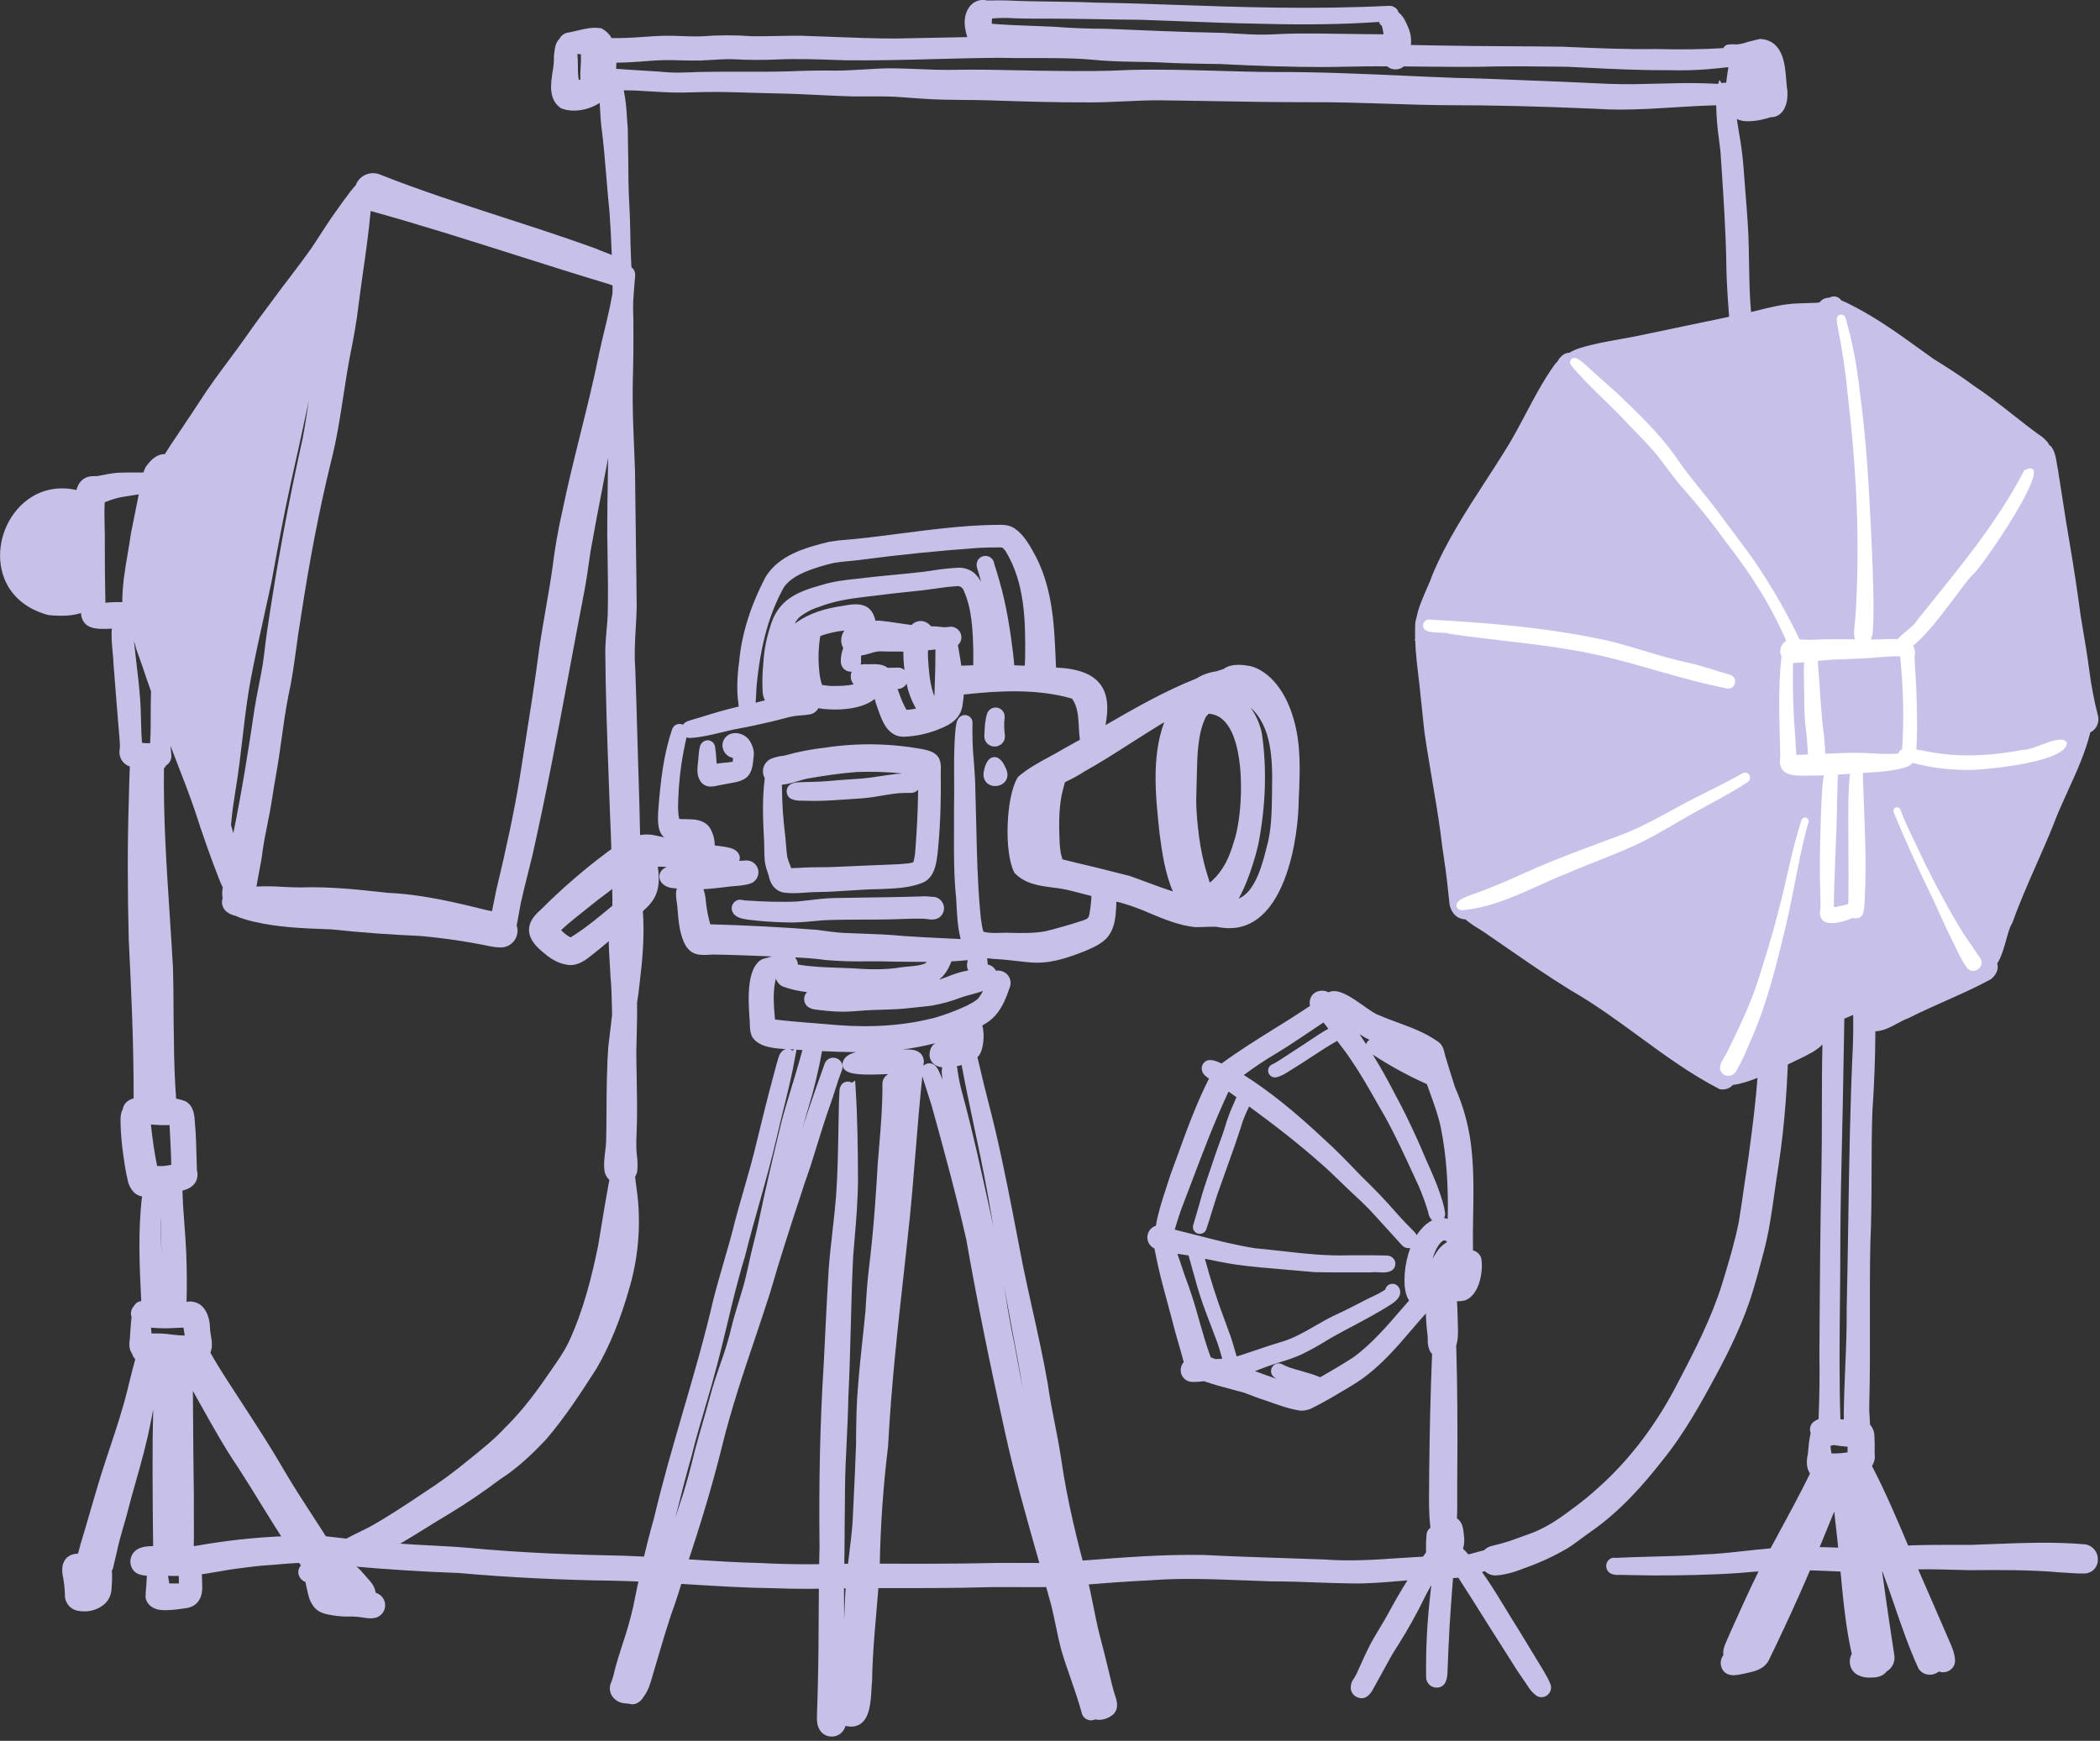 <svg width="316" height="262" viewBox="0 0 316 262" fill="none" xmlns="http://www.w3.org/2000/svg">
<rect x="0" y="0" width="316" height="262" fill="#333333" stroke="none"/>
<g clip-path="url(#clip0_423_22715)">
<path d="M233.33 253.542C233.14 253.03 232.9 252.538 232.613 252.074C232.506 251.89 232.398 251.704 232.301 251.517L232.281 251.481C231.573 250.337 230.868 249.165 230.184 248.034C229.627 247.109 229.068 246.187 228.498 245.255C227.855 244.249 227.221 243.212 226.603 242.19C224.816 239.243 222.949 236.196 220.607 233.55L220.568 233.512L220.382 233.328C220.311 233.254 220.234 233.177 220.152 233.101C220.352 232.411 220.393 231.686 220.272 230.978L220.257 230.823C220.19 230.133 220.083 229.055 219.235 228.524C219.291 227.41 219.286 226.287 219.281 225.189C219.281 224.422 219.281 223.608 219.281 222.824C219.35 214.608 219.302 208.333 219.126 202.507C219.452 201.457 219.411 200.367 219.368 199.304C219.355 198.942 219.343 198.597 219.343 198.26V198.232C219.33 197.953 219.322 197.675 219.314 197.397C219.302 196.886 219.284 196.375 219.235 195.846H219.332C219.688 195.847 220.043 195.807 220.39 195.729L220.469 195.706C222.617 194.919 223.199 191.336 222.923 189.551V189.505C222.863 189.209 222.724 188.934 222.521 188.709C222.319 188.485 222.06 188.319 221.771 188.228C221.73 188.214 221.689 188.202 221.646 188.192C221.616 186.458 221.646 184.691 221.674 182.98C221.731 179.915 221.784 176.745 221.493 173.627C221.213 170.171 220.349 166.786 218.939 163.618C218.811 163.208 218.681 162.797 218.548 162.385C218.224 161.363 217.887 160.293 217.58 159.248L217.565 159.2C217.498 159.004 217.443 158.803 217.402 158.6C217.261 157.987 217.087 157.226 216.352 156.751C214.508 155.44 212.409 154.667 210.378 153.918C209.42 153.566 208.427 153.198 207.49 152.784L207.421 152.759C206.93 152.606 206.06 151.993 205.214 151.398C203.488 150.182 201.703 148.925 200.323 149.204C200.181 149.235 200.043 149.284 199.912 149.349C199.649 149.209 199.358 149.127 199.061 149.109C198.763 149.09 198.464 149.136 198.186 149.242C197.343 149.582 196.927 150.424 197.121 151.392C195.333 152.606 193.481 153.755 191.681 154.873C189.06 156.503 186.361 158.194 183.817 160.063C183.235 159.78 182.586 159.488 181.881 159.552L181.789 159.568C181.625 159.608 181.47 159.682 181.335 159.784C181.199 159.886 181.086 160.015 181.003 160.163C180.916 160.311 180.861 160.475 180.839 160.645C180.818 160.816 180.831 160.988 180.878 161.154C181.046 161.731 181.526 162.055 181.876 162.293L181.904 162.313L181.927 162.328C180.02 166.093 178.561 170.108 177.152 174.005C176.799 174.976 176.449 175.943 176.092 176.909L176.079 176.945C175.882 177.588 175.665 178.252 175.453 178.893C174.855 180.709 174.245 182.568 173.934 184.479C173.58 184.591 173.269 184.807 173.04 185.1C172.812 185.392 172.678 185.746 172.654 186.116C172.631 186.487 172.72 186.855 172.91 187.174C173.1 187.492 173.382 187.746 173.719 187.901C173.755 188.156 173.813 188.412 173.87 188.667C173.926 188.923 173.959 189.058 173.987 189.237V189.267C174.426 191.438 175.009 193.609 175.578 195.693C175.834 196.633 176.089 197.606 176.344 198.553C176.648 199.807 177.008 201.061 177.366 202.275C177.529 202.844 177.695 203.414 177.849 203.965L177.867 204.044C177.948 204.369 178.027 204.691 178.122 205C177.826 205.329 177.665 205.757 177.67 206.2C177.659 206.63 177.809 207.049 178.089 207.375C178.369 207.701 178.76 207.912 179.187 207.967H179.22C179.389 207.983 179.555 207.988 179.731 207.988C180.215 207.98 180.698 207.941 181.177 207.873C182.561 208.368 183.986 208.744 185.368 209.111C185.991 209.275 186.644 209.446 187.263 209.622C188.284 210.028 189.398 210.455 190.534 210.807L190.856 210.922C192.406 211.482 194.01 212.061 195.691 212.312H195.721C195.803 212.312 195.882 212.312 195.961 212.312C196.549 212.285 197.123 212.117 197.632 211.821C198.444 211.418 199.243 210.986 200.014 210.544C200.446 210.289 200.883 210.033 201.319 209.778C202.476 209.104 203.674 208.409 204.811 207.628C207.796 205.528 210.174 202.775 212.457 200.088C213.144 199.286 213.844 198.474 214.562 197.672C214.586 198.777 214.672 199.879 214.817 200.975C214.832 201.153 214.835 201.34 214.837 201.539C214.805 202.152 214.915 202.764 215.159 203.327L215.172 203.35C215.259 203.506 215.368 203.649 215.496 203.774C215.241 209.737 215.131 215.701 215.062 221.307C215.062 222.108 215.062 222.933 215.047 223.73C215.019 225.773 214.996 227.87 215.246 229.936C215.201 229.964 215.159 229.995 215.118 230.028C214.974 230.157 214.858 230.314 214.778 230.49C214.698 230.666 214.656 230.857 214.654 231.05C214.588 231.718 214.564 232.389 214.582 233.06C214.571 233.241 214.578 233.424 214.603 233.604C214.476 233.767 214.359 233.938 214.253 234.115C212.277 236.942 210.472 239.884 208.846 242.926C208.453 243.641 208.021 244.356 207.605 245.048C207.145 245.814 206.67 246.606 206.228 247.421C205.682 248.486 205.13 249.658 204.486 251.126C204.276 251.65 204.02 252.155 203.72 252.633C203.536 252.865 203.401 253.133 203.326 253.42C203.25 253.706 203.235 254.006 203.281 254.298C203.325 254.519 203.416 254.728 203.548 254.911C203.68 255.093 203.851 255.245 204.047 255.356H204.07C204.326 255.501 204.614 255.581 204.908 255.588C205.881 255.588 206.44 254.566 206.739 254L206.867 253.762C207.428 252.756 207.985 251.746 208.537 250.733L209.132 249.648C209.495 248.994 209.898 248.309 210.442 247.492C211.865 245.236 213.164 242.904 214.334 240.507C214.536 240.065 214.845 239.521 215.157 238.947L215.376 238.551C215.343 238.85 215.312 239.146 215.282 239.437L215.254 239.723C214.756 243.943 214.537 248.191 214.597 252.439C214.605 252.853 214.774 253.248 215.068 253.539C215.362 253.83 215.759 253.994 216.173 253.997C217.706 253.974 217.785 252.347 217.813 251.652V251.471C217.854 250.828 217.874 250.176 217.897 249.548C217.915 249.068 217.93 248.585 217.956 248.1C218.132 244.126 218.423 240.27 218.74 236.352L218.753 236.372C220.758 239.48 222.515 242.246 224.131 244.851C225.114 246.384 226.1 247.947 227.053 249.448C227.436 250.056 227.819 250.667 228.207 251.28C228.488 251.716 228.787 252.145 229.073 252.557C229.211 252.756 229.351 252.955 229.497 253.169C229.604 253.32 229.709 253.481 229.814 253.639C230.162 254.255 230.636 254.791 231.203 255.213C231.425 255.357 231.684 255.434 231.949 255.435C232.289 255.431 232.616 255.309 232.876 255.09C233.098 254.907 233.26 254.662 233.341 254.386C233.422 254.11 233.418 253.816 233.33 253.542ZM195.954 206.381C195.356 206.213 194.738 206.039 194.143 205.848L194.01 205.796C193.68 205.68 193.358 205.541 193.047 205.38C192.911 205.291 192.758 205.232 192.597 205.207C192.436 205.181 192.272 205.19 192.115 205.233C191.958 205.275 191.812 205.35 191.686 205.453C191.56 205.556 191.457 205.684 191.385 205.83C191.31 205.978 191.268 206.141 191.26 206.306C191.253 206.472 191.28 206.638 191.341 206.793C191.515 207.152 191.825 207.427 192.202 207.559L192.258 207.584C191.096 207.183 189.959 206.767 188.848 206.358L189.615 206.062C190.309 205.807 191.03 205.521 191.732 205.296C192.092 205.178 192.455 205.064 192.817 204.951C193.82 204.66 194.803 204.306 195.759 203.889C197.034 203.274 198.274 202.592 199.475 201.846L200.214 201.406C201.34 200.76 202.512 200.129 203.644 199.539C205.549 198.518 207.518 197.481 209.372 196.28L209.413 196.252C209.883 195.915 210.59 195.407 210.69 194.661C210.714 194.481 210.702 194.297 210.653 194.121C210.604 193.946 210.52 193.782 210.406 193.64C210.276 193.474 210.1 193.349 209.901 193.279C209.702 193.21 209.487 193.198 209.282 193.246C209.076 193.294 208.889 193.399 208.741 193.55C208.593 193.701 208.491 193.89 208.447 194.097C207.777 194.521 207.077 194.897 206.353 195.221C205.914 195.43 205.459 195.647 205.028 195.88C203.557 196.646 202.28 197.292 200.816 197.964C199.815 198.441 198.85 199 197.912 199.539C196.38 200.418 194.947 201.25 193.374 201.784C191.842 202.239 190.412 202.719 188.902 203.23L187.114 203.827C186.78 203.947 186.433 204.05 186.08 204.142C185.993 203.848 185.909 203.549 185.825 203.255C185.641 202.612 185.449 201.945 185.24 201.312C185.064 200.801 184.87 200.275 184.681 199.779C184.492 199.284 184.318 198.814 184.147 198.311C183.11 195.573 182.178 192.662 181.304 189.446C182.78 189.755 184.287 190.059 185.804 190.302C188.302 190.657 190.848 190.861 193.313 191.068C194.809 191.188 196.357 191.323 197.872 191.469H197.923C199.915 191.512 201.935 191.502 203.891 191.494H206.317H206.386L206.455 191.479C206.736 191.451 207.02 191.451 207.301 191.479C207.518 191.494 207.773 191.512 208.034 191.512C208.9 191.512 209.86 191.328 209.97 190.274V190.215C209.972 190.048 209.939 189.883 209.874 189.729C209.809 189.576 209.713 189.438 209.592 189.324C209.333 189.082 208.99 188.951 208.636 188.961C207.523 188.928 206.397 188.925 205.316 188.923C204.606 188.923 203.899 188.923 203.189 188.923H203.176C199.713 189.063 196.206 188.667 192.817 188.284C191.52 188.139 190.179 187.985 188.854 187.865C185.86 187.395 182.862 186.621 179.961 185.873C178.916 185.618 177.841 185.327 176.768 185.066C177.044 184.093 177.358 183.138 177.665 182.229C178.189 180.867 178.708 179.504 179.22 178.142C180.954 173.545 182.75 168.79 184.869 164.285L184.938 164.331L186.044 165.128C186.044 165.137 186.044 165.146 186.044 165.156C186.026 165.209 186.006 165.26 185.988 165.304C185.825 165.705 185.641 166.111 185.454 166.519C185.019 167.51 184.649 168.528 184.346 169.566C184.223 169.949 184.103 170.332 183.983 170.69C183.14 172.953 182.362 175.287 181.611 177.522L181.212 178.707C180.957 179.527 180.701 180.364 180.487 181.174C180.329 181.738 180.165 182.321 179.994 182.888C179.94 183.064 179.889 183.238 179.838 183.414C179.759 183.684 179.682 183.953 179.598 184.218C179.484 184.477 179.475 184.77 179.573 185.035C179.621 185.167 179.697 185.287 179.794 185.388C179.891 185.489 180.008 185.569 180.137 185.623C180.264 185.676 180.4 185.703 180.538 185.702C180.688 185.702 180.835 185.671 180.972 185.61C181.098 185.556 181.211 185.477 181.304 185.377C181.397 185.277 181.469 185.159 181.514 185.03C181.631 184.698 181.736 184.359 181.838 184.032L181.92 183.776C182.081 183.266 182.234 182.77 182.39 182.264C182.645 181.452 182.9 180.61 183.171 179.8C183.59 178.594 184.027 177.381 184.448 176.207C185.324 173.768 186.236 171.247 187.022 168.7C187.222 168.151 187.45 167.612 187.707 167.086C187.794 166.9 187.881 166.714 187.962 166.527C191.597 169.191 195.333 172.056 198.944 175.272C199.861 176.066 200.755 176.934 201.616 177.772C201.902 178.048 202.185 178.324 202.466 178.592C202.941 179.059 203.437 179.516 203.912 179.958C204.619 180.612 205.35 181.291 206.011 181.984L207.421 183.516C208.58 184.786 209.741 186.063 210.902 187.347C211.025 187.501 211.18 187.627 211.356 187.715C211.533 187.803 211.726 187.852 211.923 187.858C212.009 187.858 212.095 187.849 212.179 187.832H212.209C211.758 189.075 211.478 190.373 211.377 191.691C211.321 192.664 211.218 194.477 212.036 195.731C211.637 196.186 211.241 196.643 210.853 197.093C208.657 199.647 206.386 202.264 203.689 204.259C202.014 205.337 200.298 206.351 198.661 207.283C197.762 206.895 196.847 206.634 195.954 206.381ZM177.925 188.813L178.845 188.948C179.044 189.638 179.235 190.327 179.424 191.022C179.912 192.792 180.415 194.623 181.046 196.385C181.457 197.529 181.894 198.684 182.323 199.795C182.614 200.561 182.905 201.327 183.184 202.075C183.391 202.658 183.562 203.263 183.743 203.901C183.802 204.101 183.858 204.3 183.917 204.502C183.57 204.53 183.215 204.54 182.857 204.542C182.63 204.456 182.402 204.366 182.18 204.272C181.503 202.425 180.954 200.5 180.423 198.633C179.817 196.363 179.096 194.126 178.265 191.929C178.081 191.397 177.902 190.865 177.726 190.332C177.547 189.796 177.366 189.252 177.174 188.703L177.925 188.813ZM215.18 164.469C215.803 166.193 216.457 167.975 216.824 169.771C217.637 173.908 217.974 178.337 217.846 183.447L217.797 183.429C217.631 183.377 217.46 183.341 217.287 183.322C217.432 183.088 217.488 182.81 217.445 182.538C217.379 182.019 217.27 181.506 217.118 181.005L217.093 180.911C216.462 178.712 215.519 176.61 214.61 174.58L214.546 174.439C213.055 170.852 211.379 167.345 209.525 163.932C208.611 162.17 207.617 160.423 206.555 158.709C209.148 160.41 211.875 161.9 214.707 163.164C214.858 163.598 215.014 164.037 215.18 164.469ZM212.909 185.485C212.018 184.589 210.973 183.524 210.008 182.42C208.519 180.704 206.826 178.932 204.844 177.019L203.889 176.03C202.433 174.521 200.929 172.966 199.338 171.54C194.74 167.219 190.979 164.208 187.171 161.79C188.759 160.605 190.409 159.507 192.115 158.5C193.831 157.461 195.514 156.327 197.144 155.231C197.803 154.787 198.474 154.335 199.151 153.888C199.407 154.194 199.644 154.508 199.882 154.833C198.944 155.343 198.05 155.951 197.182 156.528C196.858 156.745 196.536 156.963 196.212 157.172C195.627 157.547 195.047 157.938 194.465 158.311C193.882 158.684 193.295 159.077 192.715 159.455L192.399 159.652C192.1 159.854 191.785 160.031 191.456 160.181C191.264 160.258 191.1 160.393 190.986 160.566C190.872 160.739 190.813 160.943 190.818 161.151C190.823 161.358 190.891 161.559 191.012 161.727C191.134 161.895 191.304 162.022 191.5 162.091C191.622 162.134 191.75 162.156 191.88 162.157H191.952L192.023 162.142C192.789 161.979 193.433 161.567 194.051 161.171C194.276 161.026 194.488 160.891 194.717 160.758C195.604 160.214 196.482 159.637 197.333 159.077C198.584 158.25 199.887 157.404 201.212 156.656L201.562 157.116C202.126 157.856 202.711 158.623 203.232 159.414L203.352 159.588C204.706 161.57 205.932 163.728 207.119 165.817C207.569 166.606 208.018 167.395 208.463 168.159C209.995 170.945 211.356 173.898 212.669 176.753C212.94 177.335 213.208 177.92 213.468 178.482C213.993 179.684 214.447 180.915 214.827 182.17L214.85 182.234C214.888 182.338 214.917 182.444 214.937 182.553C214.993 182.977 215.194 183.369 215.506 183.661C214.905 183.969 214.371 184.393 213.936 184.91C213.654 185.216 213.397 185.545 213.17 185.894C213.102 185.744 213.012 185.606 212.902 185.485H212.909ZM215.749 188.859C216.056 188.07 216.543 187.005 217.282 186.667C217.437 186.688 217.585 186.746 217.713 186.836C217.713 186.877 217.713 186.915 217.713 186.956C217.067 187.335 216.526 187.87 216.14 188.511C215.923 188.819 215.732 189.144 215.568 189.482C215.614 189.278 215.675 189.071 215.742 188.859H215.749ZM205.84 156.679C205.712 156.81 205.618 156.971 205.567 157.146C205.24 156.636 204.906 156.135 204.565 155.645C204.839 155.816 205.117 155.984 205.403 156.156C205.628 156.276 205.858 156.39 206.088 156.505C205.994 156.548 205.908 156.605 205.832 156.674L205.84 156.679Z" fill="#C7C1E9"/>
<path d="M194.684 108.302C193.239 103.131 190.322 100.745 188.077 100.234H188.047C187.255 100.091 185.322 99.749 184.05 100.727H184.001L183.853 100.771C183.567 100.858 183.283 100.952 182.997 101.044C181.951 101.183 180.947 101.545 180.053 102.106C175.239 104.017 170.733 106.596 166.348 109.137C166.887 106.354 166.629 104.377 165.546 102.959C164.369 101.427 162.244 100.623 158.906 100.469C158.855 99.052 158.784 97.527 158.679 95.727C158.449 92.093 157.892 87.393 155.614 83.297L155.581 83.238C154.876 81.961 154.079 80.541 152.787 79.609C151.89 78.937 150.838 78.97 149.909 78.998H149.546C144.875 79.083 140.183 79.696 135.645 80.275C133.377 80.572 131.03 80.878 128.719 81.113C128.3 81.159 127.866 81.195 127.442 81.228C126.564 81.282 125.69 81.384 124.824 81.534H124.791C120.937 82.479 117.31 83.578 115.275 86.709L115.247 86.76C112.971 91.056 111.617 95.356 111.229 99.542C110.892 102.038 110.856 104.073 111.119 105.927C111.116 106.065 111.135 106.202 111.176 106.333C109.25 106.788 107.283 107.355 105.314 107.983L104.829 108.124C104.392 108.246 103.943 108.379 103.491 108.54C103.201 108.637 102.95 108.825 102.776 109.076C102.714 109.045 102.65 109.02 102.584 109.002C102.309 108.918 102.012 108.939 101.752 109.063C101.492 109.186 101.288 109.402 101.179 109.669L101.164 109.704C99.831 113.558 99.407 117.647 99.088 121.506C98.922 123.58 98.97 124.946 99.713 125.804C99.788 125.887 99.869 125.965 99.954 126.037C99.371 125.896 98.832 125.782 98.071 125.633H98.03C95.43 125.304 93.178 126.938 91.37 128.254L91.347 128.272C87.809 130.913 84.469 133.809 81.353 136.937C80.176 137.933 79.604 138.922 79.606 139.961C79.606 141.057 80.265 142.127 81.598 143.225C82.561 144.06 83.746 144.944 85.22 145.179C85.431 145.223 85.647 145.245 85.863 145.245C87.204 145.245 88.287 144.367 89.183 143.641L89.439 143.432C90.79 142.397 92.067 141.256 93.303 140.15L94.09 139.45C94.68 138.904 95.242 138.429 95.737 138.007C98.127 135.984 99.619 134.723 98.988 130.437C99.439 130.429 99.89 130.446 100.339 130.488C99.593 130.764 99.233 131.326 99.218 131.883C99.192 132.698 99.918 133.571 101.351 133.671C101.517 133.694 101.685 133.709 101.861 133.727C101.797 133.891 101.756 134.063 101.739 134.238C101.708 134.751 101.741 135.265 101.838 135.77C101.886 136.047 101.92 136.327 101.938 136.608L101.966 136.935C102.091 138.531 102.221 140.181 102.883 141.731C103.805 143.879 105.35 143.774 106.842 143.69L107.311 143.662C110.259 143.708 113.26 143.828 116.163 143.945C115.98 143.994 115.801 144.045 115.624 144.096C115.369 144.175 115.098 144.252 114.838 144.315L114.769 144.333L114.705 144.364C112.481 145.49 112.514 149.76 112.79 153.354V153.382C112.818 153.609 112.823 153.852 112.83 154.107C112.846 154.725 112.861 155.425 113.208 156.081L113.244 156.138C114.21 157.568 116.373 157.79 118.258 157.892C118.129 157.917 118.007 157.967 117.898 158.038C117.519 158.315 117.253 158.718 117.147 159.174L117.098 159.312C116.927 159.866 116.779 160.433 116.636 160.98C116.539 161.348 116.442 161.715 116.337 162.088C115.502 165.171 114.733 168.317 113.99 171.362L113.893 171.752C113.306 174.276 112.575 176.812 111.87 179.264C111.451 180.717 111.02 182.218 110.619 183.72C110.108 185.84 109.482 187.98 108.882 190.046C108.353 191.872 107.807 193.762 107.324 195.665C106.027 201.284 104.387 206.92 102.801 212.37C101.269 217.621 99.693 223.048 98.416 228.46C97.045 233.287 96.056 237.948 95.272 241.863C94.848 243.705 94.331 245.524 93.722 247.313C93.272 248.703 92.81 250.138 92.445 251.583V251.612C92.306 252.241 92.113 252.857 91.868 253.453L91.845 253.519C91.756 253.829 91.74 254.155 91.796 254.472C91.852 254.79 91.98 255.09 92.169 255.351C92.385 255.641 92.662 255.882 92.98 256.055C93.297 256.229 93.649 256.332 94.01 256.357C94.21 256.391 94.411 256.41 94.613 256.413C94.789 256.468 94.973 256.496 95.157 256.497C95.398 256.498 95.637 256.445 95.855 256.341C96.283 256.118 96.634 255.77 96.861 255.343C97.54 254.495 97.882 253.3 98.15 252.355C98.227 252.084 98.301 251.821 98.383 251.561C98.575 250.917 98.766 250.272 98.955 249.625C99.238 248.662 99.527 247.681 99.821 246.703C99.936 246.333 100.051 245.962 100.16 245.592C100.416 244.749 100.684 243.909 100.957 243.084C101.723 241.018 102.444 238.765 103.156 236.188C105.473 229.293 107.191 223.518 108.565 218.022C109.932 212.36 111.804 206.785 113.615 201.422C114.365 199.184 115.147 196.87 115.882 194.557C117.399 189.308 119.06 184.205 120.339 180.339C120.817 178.847 121.343 177.238 121.945 175.558C122.255 174.59 122.556 173.614 122.86 172.634C123.516 170.516 124.196 168.325 124.949 166.2C125.204 165.511 125.434 164.778 125.659 164.07C125.976 163.077 126.303 162.05 126.681 161.113V161.087C126.751 160.921 126.787 160.742 126.787 160.561C126.788 160.38 126.751 160.201 126.681 160.034C126.611 159.868 126.508 159.717 126.379 159.591C126.249 159.464 126.096 159.365 125.927 159.299C125.592 159.156 125.214 159.15 124.876 159.284C124.537 159.418 124.265 159.681 124.119 160.015L124.101 160.061C123.161 162.691 122.058 165.807 121.013 168.961C120.886 169.364 120.758 169.771 120.643 170.174C120.962 169.038 121.294 167.876 121.639 166.742C122.493 163.937 123.181 161.084 123.7 158.199C125.421 158.285 127.13 158.342 128.828 158.342C127.807 158.597 127.053 159.049 126.829 159.836C126.769 160.01 126.754 160.196 126.784 160.378C126.814 160.56 126.888 160.731 127 160.878C127.715 161.807 129.96 161.795 133.303 161.664H133.673C133.406 161.802 133.182 162.01 133.025 162.265C132.868 162.521 132.784 162.815 132.782 163.115V163.146C132.818 166.295 132.549 169.495 132.289 172.595C132.22 173.425 132.148 174.258 132.082 175.106C131.842 179.371 131.474 184.989 130.785 190.631C130.504 192.848 130.361 195.095 130.241 197.208C130.113 198.523 129.985 199.838 129.837 201.151C129.582 203.498 129.326 205.924 129.14 208.302C128.885 210.976 128.851 213.691 128.818 216.316V217.279C128.731 219.978 128.599 222.727 128.471 225.38C128.412 226.57 128.356 227.758 128.302 228.933C128.192 230.536 127.986 232.217 127.791 233.839C127.605 235.371 127.411 236.939 127.281 238.472C127.184 239.715 127.138 240.977 127.092 242.195C127.071 242.726 127.051 243.27 127.025 243.814C127.007 241.822 126.996 239.779 126.995 237.685C127.074 234.761 127.092 231.79 127.11 228.92C127.122 227.288 127.133 225.656 127.153 224.024C127.176 221.654 127.288 219.24 127.408 216.906C127.516 214.664 127.623 212.345 127.664 210.082C127.843 206.542 127.937 202.946 128.026 199.47C128.116 196.066 128.208 192.549 128.379 189.112C128.445 188.233 128.522 187.344 128.596 186.448C128.851 183.529 129.094 180.51 129.107 177.563C129.089 173.134 129.045 168.42 128.747 163.736L128.675 162.632L128.192 162.954C128.076 162.889 127.95 162.842 127.82 162.816C127.62 162.772 127.412 162.781 127.217 162.841C127.021 162.901 126.844 163.01 126.704 163.158C126.46 163.444 126.325 163.805 126.32 164.18V164.208C126.285 164.75 126.267 165.296 126.249 165.822L126.236 166.244C126.205 167.452 126.185 168.657 126.165 169.865C126.108 173.185 126.047 176.625 125.812 179.986C125.672 181.759 125.47 183.562 125.271 185.301C125.059 187.186 124.839 189.132 124.694 191.073C124.51 194.076 124.356 197.128 124.208 200.081C124.121 201.81 124.035 203.541 123.953 205.263C123.409 213.88 123.202 222.926 123.32 232.894C123.23 236.339 123.212 239.84 123.194 243.224C123.177 246.465 123.161 249.814 123.079 253.106C123.046 254.541 123.005 256.242 122.939 257.989V258.037C122.913 258.755 122.883 259.57 123.325 260.315C123.507 260.635 123.771 260.9 124.09 261.082C124.408 261.265 124.77 261.359 125.138 261.355H125.268C125.665 261.338 126.049 261.209 126.375 260.983C126.701 260.757 126.957 260.443 127.112 260.078C127.161 259.974 127.202 259.866 127.235 259.756C127.511 259.824 127.795 259.86 128.08 259.863C128.572 259.872 129.055 259.732 129.467 259.462C130.894 258.505 131.03 256.122 131.137 254.209C131.165 253.698 131.191 253.236 131.237 252.848V252.779C131.278 249.505 131.566 246.182 131.847 242.966C132.051 240.604 132.266 238.16 132.381 235.724C132.481 229.678 132.901 223.642 133.64 217.642V217.596C134.102 208.657 135.111 199.603 136.084 190.853C136.254 189.282 136.425 187.714 136.595 186.149C137.078 181.915 137.427 177.591 137.767 173.407C138.071 169.663 138.385 165.814 138.789 162.014L138.848 162.178C138.888 162.288 138.927 162.392 138.95 162.479V162.507C139.149 163.153 139.358 163.784 139.565 164.438C139.772 165.092 139.994 165.751 140.188 166.389C142.065 173.162 143.879 179.805 145.419 186.632C146.892 195.085 148.718 204.182 151.165 215.261C152.608 221.902 154.485 228.527 156.314 234.927C156.932 237.103 157.573 239.355 158.181 241.567C158.436 242.573 158.635 243.574 158.84 244.542C159.095 245.819 159.379 247.127 159.749 248.511C160.165 249.898 160.648 251.285 161.113 252.623C161.703 254.321 162.311 256.078 162.786 257.836V257.871C162.872 258.173 163.055 258.438 163.305 258.626C163.556 258.815 163.861 258.916 164.175 258.916C164.319 258.916 164.463 258.895 164.601 258.855C164.673 258.832 164.743 258.805 164.811 258.773C165.001 258.822 165.197 258.847 165.393 258.847C166.17 258.823 166.915 258.535 167.505 258.03L167.554 257.986C168.43 257.074 168.047 255.925 167.766 255.087C167.717 254.937 167.669 254.789 167.623 254.635C167.416 253.961 167.25 253.254 167.089 252.569C167.046 252.385 167.002 252.199 166.956 252.01L166.701 250.955C166.313 249.372 165.914 247.735 165.485 246.131C165.11 244.683 164.811 243.181 164.522 241.728C164.234 240.275 163.927 238.742 163.542 237.253C162.224 232.401 160.592 225.98 159.657 219.429C159.402 217.677 159.049 215.93 158.72 214.24C158.347 212.335 157.954 210.363 157.68 208.366C157.026 204.573 156.179 200.76 155.356 197.075C154.861 194.848 154.35 192.547 153.888 190.284C153.656 189.092 153.426 187.9 153.198 186.708C152.151 181.261 151.071 175.627 149.781 170.126C149.446 168.672 149.068 167.209 148.703 165.784C148.294 164.198 147.873 162.561 147.513 160.931L147.465 160.719C147.344 160.186 147.209 159.642 147.076 159.098H147.094C147.985 158.357 148.238 155.686 147.804 154.352C149.829 153.218 150.869 151.827 151.934 148.632C152.067 148.305 152.104 147.947 152.041 147.601C151.978 147.254 151.818 146.932 151.579 146.673C151.361 146.448 151.093 146.279 150.797 146.178C150.501 146.077 150.185 146.048 149.875 146.093C149.705 145.78 149.45 145.522 149.14 145.347C148.981 145.258 148.808 145.195 148.629 145.161C148.606 144.923 148.586 144.686 148.565 144.448L148.542 144.218C149.109 144.295 149.674 144.333 150.228 144.367L150.519 144.384C151.257 144.435 152.013 144.522 152.743 144.607C153.556 144.701 154.393 144.796 155.231 144.862C155.504 144.882 155.778 144.893 156.048 144.893C158.648 144.893 161.156 143.976 163.342 143.105L163.508 143.031C164.606 142.553 165.85 142.009 166.711 140.988L166.731 140.962C167.697 139.685 167.865 138.153 167.947 136.769C167.947 136.513 167.967 136.276 167.98 136.028C167.98 135.921 167.98 135.813 167.98 135.709C168.118 135.734 168.256 135.765 168.394 135.788C169.983 136.228 171.537 136.786 173.042 137.458C175.19 138.352 177.415 139.277 179.805 139.534H179.864C180.375 139.534 180.867 139.534 181.353 139.504C181.927 139.483 182.476 139.466 183.02 139.483C183.636 139.607 184.26 139.677 184.887 139.693H185.043C188.545 139.693 191.369 137.218 193.216 132.526C195.09 127.784 195.369 122.541 195.41 121.052C195.41 120.628 195.44 120.199 195.456 119.775C195.616 115.967 195.77 112.059 194.684 108.302ZM153.142 204.586C153.418 206.039 153.653 207.518 153.893 208.974C153.663 207.778 153.441 206.575 153.224 205.398C152.902 203.654 152.57 201.848 152.202 200.081C151.783 197.951 151.436 195.759 151.099 193.614C151.786 197.348 152.452 200.954 153.142 204.583V204.586ZM146.568 169.502C147.247 172.695 147.95 175.997 148.54 179.266C148.859 181.079 149.171 182.842 149.474 184.545C149.232 183.447 148.992 182.351 148.757 181.276C147.574 175.869 146.354 170.279 144.885 164.854C144.534 163.613 144.264 162.351 144.078 161.074C144.085 160.87 144.041 160.667 143.95 160.484C144.206 160.426 144.461 160.357 144.701 160.278C145.273 163.376 145.927 166.484 146.568 169.5V169.502ZM119.861 157.982L120.084 158.002H120.119L120.743 158.038C120.658 158.331 120.577 158.625 120.5 158.916C120.4 159.276 120.303 159.637 120.196 159.999C119.851 161.215 119.476 162.448 119.111 163.639C118.6 165.329 118.058 167.079 117.599 168.838C116.421 173.732 115.203 178.799 114.171 183.835C113.954 184.875 113.691 185.929 113.438 186.948C113.288 187.554 113.137 188.161 112.991 188.772C112.871 189.283 112.756 189.819 112.644 190.343C112.389 191.479 112.133 192.654 111.801 193.78C111.612 194.429 111.416 195.075 111.219 195.721C110.833 196.983 110.435 198.275 110.105 199.611C109.642 201.537 109.069 203.435 108.389 205.296C107.85 206.867 107.291 208.488 106.857 210.148C106.499 211.507 106.091 212.884 105.713 214.214C105.355 215.453 104.982 216.732 104.64 218.014C103.874 221.118 103.223 223.694 102.316 226.289C102.079 227.004 101.847 227.724 101.619 228.447C102.37 225.411 103.212 222.106 104.139 218.875V218.852C104.681 216.625 105.345 214.385 105.988 212.212C106.499 210.462 107.046 208.652 107.521 206.849C108.223 204.323 108.841 201.741 109.441 199.238C110.254 195.846 111.094 192.342 112.144 188.961V188.925C112.8 186.289 113.548 183.628 114.273 181.054C115.183 177.823 116.122 174.483 116.891 171.145C117.216 169.686 117.583 168.205 117.938 166.775C118.554 164.282 119.192 161.705 119.639 159.131L119.861 157.982ZM159.866 129.334C159.831 129.163 159.782 128.999 159.739 128.846C159.695 128.693 159.654 128.56 159.631 128.448C159.542 127.937 159.496 127.444 159.458 126.997C159.371 124.847 159.264 122.173 159.746 119.711C159.887 119.054 160.06 118.396 160.239 117.742L160.725 117.486C161.537 117.103 162.322 116.663 163.074 116.171C165.528 114.807 167.927 113.272 170.241 111.788C171.857 110.767 173.51 109.699 175.19 108.693C173.249 113.908 173.895 119.907 174.477 125.34L174.493 125.48C174.861 128.384 175.328 131.415 176.48 134.164C175.203 133.752 173.926 133.28 172.674 132.812C171.796 132.486 170.887 132.146 169.983 131.832L169.929 131.816C168.235 131.392 166.541 130.967 164.847 130.539C163.207 130.164 161.547 129.75 159.866 129.331V129.334ZM181.874 132.286L181.858 132.235C180.852 129.224 180.255 125.764 180.03 121.657C179.979 120.702 180.009 119.718 180.043 118.768C180.058 118.324 180.073 117.88 180.078 117.44C180.078 117.152 180.094 116.85 180.099 116.539C180.157 113.729 180.229 110.233 181.496 107.822C181.641 107.711 181.764 107.574 181.861 107.419C183 107.48 183.93 108.024 184.691 109.074C187.556 113.025 186.989 123.12 185.605 126.88L185.59 126.926C184.627 130.276 183.25 131.824 182.063 132.838C181.986 132.658 181.923 132.473 181.874 132.284V132.286ZM186.389 135.244C188.266 131.883 189.313 127.219 189.329 127.145C190.458 121.478 190.654 115.727 189.898 110.512V110.468C189.616 109.033 189.03 107.674 188.179 106.484C191.349 109.38 191.52 114.215 191.408 118.955V119.506C191.377 121.805 191.344 124.16 190.871 126.402L190.744 126.941C190.072 129.686 189.004 134.189 186.389 135.241V135.244ZM144.65 100.183C144.533 99.356 144.395 98.508 144.239 97.675V97.65C144.211 97.532 144.19 97.394 144.17 97.285C144.17 97.223 144.149 97.159 144.137 97.093C144.303 96.947 144.436 96.766 144.528 96.564C144.619 96.362 144.666 96.143 144.665 95.921C144.664 95.672 144.605 95.428 144.493 95.206C144.381 94.984 144.219 94.792 144.019 94.644C143.831 94.5 143.613 94.4 143.382 94.353C143.15 94.306 142.91 94.312 142.681 94.371C142.245 94.413 141.806 94.4 141.373 94.332C140.989 94.282 140.602 94.257 140.214 94.258H140.094C139.957 94.079 139.791 93.925 139.603 93.801C139.239 93.545 138.794 93.428 138.351 93.472C137.907 93.516 137.495 93.718 137.187 94.041L137.167 94.067C136.518 93.987 135.872 93.89 135.236 93.793C134.286 93.65 133.303 93.5 132.322 93.408H132.251C132.077 93.408 131.911 93.408 131.74 93.431C131.53 92.514 131.168 91.878 130.624 91.472C129.666 90.762 128.295 90.905 127.079 91.145C123.978 91.566 121.675 92.376 119.846 93.684C119.758 93.739 119.673 93.8 119.591 93.865C119.764 93.505 119.998 93.179 120.283 92.9C121.141 92.215 122.119 91.696 123.166 91.367C125.488 90.463 127.804 90.108 129.965 89.855C133.242 89.439 136.168 89.107 138.929 88.834C139.463 88.767 139.999 88.691 140.533 88.614C141.593 88.463 142.691 88.308 143.766 88.236H143.84C144.069 88.178 144.311 88.204 144.522 88.31C144.732 88.416 144.898 88.595 144.987 88.813C146.285 91.653 146.376 94.909 146.463 98.058V98.337C146.463 98.988 146.463 99.563 146.448 100.125L145.884 100.148C145.559 100.171 145.232 100.176 144.885 100.181L144.65 100.183ZM123.685 103.085C123.679 103.071 123.675 103.058 123.672 103.044V102.995C123.556 102.643 123.463 102.284 123.394 101.92C123.083 99.864 123.097 97.771 123.434 95.719C124.606 95.3 125.824 95.024 127.061 94.897C126.88 95.147 126.746 95.43 126.668 95.729C126.584 96.027 126.56 96.338 126.598 96.645C126.635 96.952 126.734 97.249 126.887 97.517C126.65 98.152 126.526 98.824 126.522 99.501C126.514 99.712 126.548 99.922 126.624 100.119C126.699 100.316 126.813 100.496 126.959 100.648C127.096 100.789 127.26 100.901 127.441 100.977C127.622 101.053 127.817 101.092 128.014 101.09H128.157C128.075 101.288 128.027 101.497 128.014 101.711C128 101.943 128.033 102.176 128.111 102.395C128.189 102.615 128.311 102.816 128.468 102.988C127.447 103.243 126.31 103.243 125.209 103.243H124.995C124.561 103.207 124.129 103.151 123.685 103.082V103.085ZM135.244 100.477H135.198H135.152C134.641 100.477 134.13 100.495 133.589 100.513C132.805 99.907 131.732 99.943 131.05 99.969H130.994C130.805 99.983 130.614 99.983 130.425 99.969C130.116 99.95 129.807 99.966 129.503 100.017C129.555 99.858 129.578 99.69 129.572 99.522C129.572 99.246 129.554 98.952 129.572 98.661C130.029 98.588 130.48 98.48 130.92 98.337C131.384 98.171 131.867 98.067 132.358 98.028C133.489 98.058 134.685 98.082 135.933 98.066C135.928 98.995 135.988 99.922 136.115 100.842C135.867 100.635 135.563 100.506 135.241 100.475L135.244 100.477ZM136.419 102.888C136.688 104.209 137.168 105.477 137.841 106.645C137.368 106.747 136.887 106.81 136.403 106.834C135.955 106.035 135.583 105.196 135.292 104.328L135.091 103.79L135.06 103.695C135.338 103.694 135.611 103.618 135.85 103.476C136.089 103.333 136.285 103.13 136.419 102.885V102.888ZM140.446 104.377C139.877 102.661 139.759 100.801 139.644 98.983V98.878C139.624 98.545 139.624 98.211 139.644 97.877C140.017 97.839 140.39 97.798 140.763 97.747C140.763 97.852 140.763 97.954 140.763 98.051C140.763 98.214 140.763 98.375 140.748 98.523V98.574C140.763 100.194 140.704 101.849 140.648 103.447C140.633 103.887 140.617 104.328 140.605 104.77C140.544 104.641 140.492 104.509 140.446 104.374V104.377ZM113.844 103.309C114.422 97.149 115.727 92.409 117.946 88.397C118.886 87.023 120.551 86.269 122.196 85.667C123.288 85.284 124.402 84.965 125.531 84.709C126.282 84.581 127.064 84.507 127.83 84.436C128.374 84.385 128.933 84.334 129.49 84.26C135.252 83.493 141.159 82.896 147.038 82.472C147.692 82.433 148.356 82.408 148.994 82.395C149.219 82.395 149.441 82.395 149.666 82.395C150.053 82.372 150.442 82.379 150.828 82.416C151.028 82.577 151.2 82.769 151.339 82.985C154.192 87.695 154.345 93.331 154.253 99.162C154.253 99.402 154.232 99.642 154.22 99.882C154.22 99.982 154.22 100.089 154.204 100.191C153.694 100.168 153.155 100.148 152.616 100.13C152.59 99.79 152.56 99.453 152.529 99.108C152.511 98.932 152.493 98.756 152.475 98.559C152.059 95.157 151.482 91.153 150.363 87.35C150.149 86.55 149.896 85.718 149.61 84.875C149.583 84.592 149.467 84.324 149.277 84.112C149.088 83.899 148.835 83.753 148.556 83.695C148.278 83.636 147.988 83.668 147.729 83.786C147.47 83.905 147.255 84.103 147.117 84.352C146.811 84.957 147.02 85.529 147.173 85.948C147.224 86.073 147.265 86.202 147.296 86.333L147.309 86.389C147.413 86.762 147.523 87.156 147.633 87.569C147.372 87.1 147.045 86.67 146.663 86.293L146.632 86.264C145.901 85.667 144.968 85.376 144.027 85.452C142.738 85.531 141.455 85.676 140.181 85.884L139.047 86.047C137.484 86.231 135.887 86.384 134.345 86.533C132.524 86.709 130.639 86.888 128.798 87.123C127.322 87.281 125.478 87.478 123.779 88.004C119.997 89.051 117.009 90.195 115.849 94.488C115.292 96.221 114.96 98.018 114.863 99.836C114.725 101.184 114.687 102.541 114.749 103.894V103.95C114.754 104.455 114.874 104.952 115.098 105.404L114.378 105.588L113.701 105.764C113.75 105.235 113.773 104.706 113.796 104.193C113.816 103.881 113.827 103.583 113.844 103.307V103.309ZM139.269 144.972C138.523 145.306 137.675 145.38 136.779 145.457C136.411 145.49 136.03 145.523 135.632 145.58C133.124 146.014 130.524 145.891 128.083 145.725C127.434 145.695 126.78 145.674 126.129 145.651C124.119 145.585 122.043 145.513 120.045 145.161C120.054 145.017 120.038 144.873 119.997 144.734C119.942 144.553 119.849 144.386 119.724 144.244L119.701 144.093C121.207 144.167 122.737 144.267 124.226 144.487H124.254C126.348 144.665 128.449 144.731 130.55 144.683C131.916 144.683 133.328 144.683 134.708 144.732H134.731L136.332 144.75C137.3 144.75 138.281 144.77 139.264 144.77H139.445C139.395 144.843 139.335 144.91 139.269 144.969V144.972ZM145.002 146.198C144.197 146.39 143.409 146.646 142.645 146.964C142.328 147.084 142.019 147.201 141.733 147.304C141.593 147.352 141.45 147.393 141.307 147.434C142.073 146.852 142.666 146.001 143.166 144.691C143.983 144.65 144.803 144.589 145.618 144.504C145.592 144.686 145.569 144.859 145.531 145.015L145.516 145.099C145.48 145.43 145.546 145.763 145.705 146.055C145.457 146.108 145.23 146.154 145.002 146.195V146.198ZM147.158 150.312C146.777 150.639 146.353 150.914 145.899 151.129L145.475 151.359C143.947 152.075 142.367 152.673 140.748 153.147C136.329 154.319 131.349 154.7 125.953 154.278C124.964 154.189 123.953 154.11 122.888 154.023C120.799 153.86 118.641 153.694 116.621 153.438C116.447 151.551 116.283 149.607 116.644 147.753C116.661 147.684 116.677 147.613 116.692 147.544C116.707 147.475 116.73 147.37 116.751 147.288C116.908 147.782 117.253 148.195 117.711 148.438L117.783 148.471C118.96 148.9 120.187 149.182 121.435 149.308C121.232 149.521 121.095 149.787 121.039 150.075C120.987 150.317 120.998 150.568 121.071 150.805C121.145 151.042 121.278 151.255 121.458 151.426C121.925 151.857 122.51 151.921 122.99 151.975C123.115 151.987 123.245 152.003 123.355 152.023H123.391C124.175 152.12 124.908 152.189 125.631 152.228C125.999 152.253 126.366 152.266 126.732 152.266C127.715 152.266 128.69 152.187 129.641 152.113L130.131 152.074C130.986 152.013 131.868 151.99 132.718 151.967C133.816 151.936 134.953 151.906 136.087 151.796C136.715 151.724 137.343 151.663 137.974 151.599C138.715 151.525 139.481 151.449 140.255 151.344C141.738 151.083 143.193 150.677 144.596 150.131C145.069 149.967 145.549 149.837 146.057 149.702C146.67 149.536 147.296 149.367 147.911 149.135C147.707 149.554 147.454 149.949 147.158 150.31V150.312ZM103.828 111.063H103.894C105.48 110.974 107.025 110.598 108.522 110.233C109.117 110.088 109.733 109.937 110.31 109.814C111.63 109.574 113.188 109.278 114.743 108.908C115.796 108.696 116.843 108.422 117.854 108.159C118.25 108.055 118.648 107.952 119.026 107.858C119.508 107.763 119.997 107.701 120.487 107.674C120.903 107.641 121.333 107.605 121.764 107.536C122.053 107.498 122.328 107.393 122.569 107.228C122.809 107.063 123.006 106.844 123.146 106.589C123.414 106.63 123.677 106.668 123.935 106.701H123.95C124.385 106.744 124.99 106.785 125.684 106.785C127.518 106.785 129.983 106.499 131.63 105.194C131.711 105.567 131.82 105.933 131.954 106.29L132.128 106.775C132.715 108.461 133.52 110.769 135.844 110.887H135.887C137.933 110.824 139.946 110.361 141.813 109.523C143.041 109.012 144.696 108.075 144.877 105.825C144.953 105.397 145.002 104.964 145.023 104.53C150.253 103.948 156.056 103.621 161.317 105.143C162.178 106.354 162.259 107.843 162.339 109.413C162.374 110.049 162.408 110.69 162.497 111.334C161.675 111.801 160.85 112.264 160.025 112.71L159.999 112.726C159.335 113.127 158.628 113.512 157.877 113.916C156.263 114.789 154.593 115.704 153.264 116.863L153.193 116.924L153.144 117.004C151.375 119.828 151.06 128.241 152.608 131.275L152.649 131.359L152.715 131.428C154.276 133.045 156.434 133.326 158.523 133.594C159.358 133.684 160.186 133.827 161.003 134.021C161.664 134.181 162.323 134.35 162.982 134.531L164.241 134.851L164.226 135.06C164.182 135.89 164.085 136.717 163.935 137.535C163.835 138.15 163.679 138.301 162.959 138.533L162.448 138.697C161.682 138.952 160.896 139.19 160.122 139.404L159.31 139.632C158.669 139.813 158.007 139.999 157.366 140.142C155.686 140.474 153.926 140.436 152.222 140.398C151.665 140.37 151.107 140.37 150.55 140.398C149.638 140.426 148.762 140.451 147.975 140.216C147.931 140.091 147.898 139.962 147.876 139.831C147.85 139.711 147.825 139.575 147.786 139.46C147.631 138.599 147.523 137.729 147.465 136.855C147.094 132.667 146.997 128.389 146.905 124.254C146.864 122.502 146.823 120.694 146.765 118.929C146.765 117.448 146.642 115.972 146.535 114.544C146.354 112.649 146.288 110.744 146.338 108.841C146.351 108.672 146.326 108.502 146.264 108.344C146.202 108.186 146.105 108.044 145.981 107.929C145.854 107.811 145.704 107.722 145.539 107.67C145.374 107.617 145.199 107.602 145.028 107.626L144.969 107.638C144.029 107.868 143.902 108.834 143.833 109.349C143.82 109.452 143.807 109.549 143.789 109.635V109.697C143.534 112.279 143.559 114.904 143.575 117.44C143.575 118.845 143.593 120.296 143.557 121.734C143.557 122.852 143.557 123.994 143.557 125.094C143.539 128.379 143.521 131.77 143.871 135.114C143.894 135.469 143.912 135.826 143.932 136.186C144.019 137.839 144.109 139.55 144.53 141.212L144.561 141.332C143.618 141.281 142.681 141.238 141.751 141.195C139.861 141.105 137.908 141.013 136.007 140.875C133.837 140.658 131.515 140.576 129.27 140.495C128.438 140.467 127.613 140.436 126.816 140.4C125.833 140.339 124.829 140.204 123.858 140.071L122.888 139.941H122.857C117.701 139.54 112.327 139.261 106.88 139.111C106.572 138.049 106.359 136.963 106.241 135.864C106.223 135.747 106.211 135.627 106.198 135.502C106.16 134.929 106.04 134.365 105.843 133.826C107.271 133.75 108.678 133.571 110.037 133.402L110.683 133.344C111.384 133.308 112.081 133.202 112.762 133.027C113.191 132.923 113.567 132.663 113.817 132.298C114.066 131.933 114.171 131.489 114.112 131.051C114.053 130.613 113.834 130.212 113.497 129.926C113.16 129.64 112.728 129.489 112.287 129.503H112.241C111.906 129.52 111.571 129.543 111.234 129.566C111.335 129.324 111.353 129.054 111.285 128.8L111.267 128.747C110.923 127.804 109.939 127.618 109.291 127.493L109.005 127.434H108.971C108.502 127.355 108.027 127.299 107.554 127.25C107.559 126.272 107.279 125.314 106.75 124.492L106.727 124.459C105.828 123.32 104.405 123.302 103.151 123.284C102.819 123.284 102.497 123.284 102.206 123.251C101.951 122.058 102.03 120.773 102.101 119.527C102.122 119.167 102.142 118.809 102.155 118.48C102.237 117.376 102.359 116.248 102.515 115.129C102.732 113.699 102.995 112.335 103.309 110.971C103.474 111.037 103.651 111.068 103.828 111.063ZM95.341 133.441C95.243 133.621 95.107 133.779 94.943 133.903L94.82 134.015C94.309 134.457 93.799 134.902 93.316 135.338L92.55 135.977C90.422 137.765 88.226 139.626 85.858 141.085C85.317 140.811 84.834 140.434 84.436 139.976C85.646 138.858 86.964 137.816 88.246 136.807C88.808 136.362 89.368 135.921 89.922 135.471C90.433 135.098 90.928 134.705 91.428 134.335C92.695 133.336 94.012 132.403 95.374 131.541C95.495 132.17 95.482 132.817 95.336 133.441H95.341ZM119.243 158.125C119.193 158.086 119.14 158.05 119.085 158.017C119.009 157.975 118.928 157.941 118.845 157.915C119.072 157.915 119.294 157.936 119.504 157.951L119.243 158.125ZM139.077 160.295C139.032 160.335 138.99 160.376 138.95 160.421C138.973 160.219 138.993 160.02 139.019 159.82V159.749V159.677C138.83 157.89 137.073 157.923 136.023 157.953H135.806C137.467 157.738 139.113 157.42 140.735 157.001C140.224 157.346 139.851 157.91 139.877 158.865V158.934C139.918 159.286 140.059 159.619 140.282 159.894C140.506 160.168 140.803 160.374 141.138 160.487C141.348 160.562 141.566 160.613 141.787 160.64C141.704 160.985 141.687 161.342 141.736 161.692V161.749C141.756 161.991 141.785 162.234 141.818 162.479L141.616 161.984L141.598 161.943C141.552 161.851 141.506 161.741 141.458 161.624C141.228 161.069 140.911 160.313 140.242 160.091C140.061 160.034 139.87 160.018 139.682 160.044C139.494 160.07 139.315 160.138 139.157 160.242L139.077 160.295Z" fill="#C7C1E9"/>
<path d="M148.953 112.187C149.174 112.298 149.417 112.354 149.663 112.353C149.982 112.353 150.294 112.259 150.56 112.082C150.791 111.922 150.974 111.702 151.088 111.445C151.203 111.189 151.244 110.905 151.209 110.626C151.082 109.743 151.072 108.846 151.178 107.96V107.878C151.186 107.565 151.085 107.258 150.893 107.01C150.7 106.762 150.428 106.588 150.122 106.519C149.816 106.449 149.495 106.487 149.214 106.627C148.933 106.767 148.709 107 148.581 107.286L148.56 107.34C148.228 108.325 148.182 109.352 148.139 110.346C148.139 110.491 148.126 110.639 148.118 110.785V110.846C148.123 111.124 148.203 111.396 148.35 111.632C148.497 111.869 148.706 112.06 148.953 112.187Z" fill="#C7C1E9"/>
<path d="M148.851 118.087C149.127 118.231 149.434 118.306 149.745 118.304C150.244 118.31 150.726 118.127 151.096 117.793C151.648 117.282 151.753 116.488 151.382 115.699C150.871 114.465 150.241 113.875 149.528 113.949C148.816 114.023 148.292 114.756 148.034 116.117C147.873 116.986 148.177 117.721 148.851 118.087Z" fill="#C7C1E9"/>
<path d="M114.986 126.696C114.986 127.02 115.001 127.347 115.006 127.671C115.006 128.289 115.024 128.931 115.081 129.566C115.147 130.108 115.276 130.641 115.466 131.152C115.538 131.367 115.607 131.571 115.663 131.773C115.918 133.244 116.886 134.256 118.132 134.358C118.541 134.408 118.952 134.432 119.363 134.429C119.979 134.429 120.592 134.386 121.19 134.342C121.744 134.301 122.267 134.263 122.788 134.258C124.438 134.258 126.108 134.141 127.71 134.036C129.242 133.936 130.815 133.832 132.386 133.816L132.978 133.788C134.874 133.704 136.832 133.617 138.676 132.915C140.576 132.215 140.86 130.126 141.049 128.731C141.458 125.11 141.621 121.1 141.56 116.115C141.731 113.75 140.794 113.142 138.766 112.744C133.938 111.863 128.997 111.789 124.144 112.527C122.11 112.747 120.098 113.138 118.13 113.696L117.737 113.763C117.163 113.832 116.6 113.974 116.061 114.184C115.793 114.299 115.552 114.469 115.354 114.684C115.156 114.899 115.005 115.153 114.912 115.43C114.82 115.707 114.786 116 114.815 116.291C114.843 116.581 114.933 116.862 115.078 117.116C114.667 120.337 114.81 123.616 114.986 126.696ZM135.111 116.465H135.027C134.189 116.554 133.349 116.682 132.537 116.804C131.364 116.981 130.151 117.167 128.961 117.226C127.304 117.32 125.641 117.458 124.109 117.591C123.368 117.645 122.604 117.665 121.869 117.686C121.409 117.686 120.947 117.709 120.487 117.729H120.451C120.36 117.729 120.265 117.729 120.171 117.747C119.722 117.735 119.279 117.85 118.894 118.079C118.734 118.191 118.603 118.339 118.512 118.511C118.421 118.684 118.373 118.875 118.37 119.07C118.365 119.275 118.409 119.479 118.498 119.664C118.587 119.85 118.718 120.012 118.881 120.137L118.962 120.191C119.478 120.433 120.047 120.539 120.615 120.497C120.795 120.494 120.975 120.5 121.154 120.515H121.19C121.621 120.533 122.055 120.541 122.487 120.541C124.116 120.541 125.743 120.426 127.324 120.316C127.878 120.278 128.43 120.239 128.969 120.206C130.183 120.135 131.391 119.985 132.585 119.759C133.464 119.614 134.373 119.461 135.236 119.381C135.933 119.34 136.513 119.325 137.06 119.333C137.254 119.336 137.447 119.3 137.627 119.227C137.808 119.154 137.972 119.046 138.109 118.909L138.158 118.855C138.13 121.511 138.007 124.305 137.785 127.319C137.77 127.482 137.757 127.646 137.744 127.809C137.723 128.473 137.619 129.132 137.435 129.771C137.031 129.903 136.609 129.974 136.184 129.98C135.944 130.001 135.696 130.019 135.453 130.054C133.446 130.128 131.405 130.218 129.434 130.31L124.762 130.509C122.898 130.509 121.381 130.534 119.994 130.631H119.918C119.624 130.647 119.343 130.662 119.067 130.662C119.021 130.545 118.975 130.427 118.927 130.31C118.754 129.892 118.603 129.466 118.475 129.033C118.375 128.399 118.324 127.756 118.273 127.092C118.24 126.675 118.204 126.244 118.158 125.815C117.834 123.258 117.668 120.684 117.663 118.107C118.492 118.008 119.31 117.823 120.102 117.555C120.561 117.417 120.995 117.287 121.435 117.19C123.639 116.807 126.246 116.391 128.897 116.191C131.173 116.101 133.453 116.172 135.719 116.403C135.518 116.437 135.315 116.457 135.111 116.465Z" fill="#C7C1E9"/>
<path d="M112.256 135.532H112.218C112.101 135.524 111.984 135.507 111.87 135.481C111.676 135.432 111.476 135.409 111.275 135.412H111.224C110.915 135.456 110.632 135.609 110.426 135.843C110.22 136.077 110.105 136.378 110.1 136.689V136.761C110.243 138.053 111.633 138.268 112.371 138.383L112.626 138.424H112.654C114.492 138.651 116.34 138.784 118.191 138.822C118.467 138.822 118.743 138.84 119.016 138.84C120.196 138.84 121.363 138.733 122.497 138.628C122.988 138.582 123.478 138.536 123.948 138.5C125.991 138.413 128.083 138.406 130.105 138.401C131.359 138.401 132.659 138.401 133.936 138.367C134.488 138.367 135.042 138.337 135.599 138.316C136.692 138.278 137.826 138.237 138.919 138.273H138.947C139.135 138.276 139.322 138.294 139.506 138.326C140.066 138.403 140.76 138.503 141.381 138.053C141.65 137.846 141.851 137.564 141.96 137.243C142.068 136.922 142.08 136.575 141.992 136.248C141.904 135.92 141.722 135.626 141.467 135.402C141.213 135.178 140.897 135.034 140.561 134.988H140.454C140.078 134.953 139.688 134.917 139.297 134.894H139.238C136.069 135.006 132.853 135.05 129.722 135.093C128.305 135.114 126.887 135.132 125.465 135.157C124.241 135.19 123.023 135.336 121.846 135.474C121.236 135.545 120.605 135.619 120.01 135.676C118.733 135.747 117.443 135.732 116.135 135.709C114.93 135.686 113.699 135.612 112.506 135.538L112.256 135.532Z" fill="#C7C1E9"/>
<path d="M105.6 117.836C105.78 118.017 105.995 118.159 106.232 118.252C106.469 118.346 106.722 118.389 106.977 118.38C107.342 118.368 107.706 118.316 108.06 118.224L108.262 118.178C108.88 118.053 109.352 117.966 109.794 117.892C112.287 117.512 113.211 116.871 113.369 114.107C113.579 113.203 113.318 112.172 112.647 111.262L112.618 111.227C111.906 110.391 110.466 109.983 109.444 110.716C109.12 110.957 108.886 111.3 108.778 111.689C108.67 112.078 108.695 112.493 108.849 112.866C108.965 113.172 109.158 113.442 109.409 113.651C109.66 113.86 109.96 114 110.282 114.059C110.294 114.257 110.282 114.456 110.246 114.651C109.873 114.715 109.48 114.751 109.086 114.789C108.693 114.828 108.261 114.866 107.84 114.937C107.82 114.695 107.804 114.447 107.786 114.194C107.748 113.638 107.71 113.06 107.613 112.486C107.602 112.3 107.546 112.119 107.449 111.96C107.352 111.8 107.218 111.667 107.059 111.571C106.913 111.483 106.749 111.43 106.579 111.415C106.409 111.401 106.239 111.427 106.08 111.49C105.902 111.562 105.741 111.673 105.612 111.816C105.482 111.959 105.386 112.13 105.332 112.315C105.229 112.698 105.167 113.091 105.146 113.487C105.133 113.632 105.12 113.775 105.1 113.921V113.975C105.1 114.207 105.061 114.46 105.031 114.741C104.921 115.699 104.775 116.891 105.575 117.806L105.6 117.836Z" fill="#C7C1E9"/>
<path d="M250.148 219.812C253.532 215.66 256.173 210.777 258.29 206.861C260.241 203.204 262.42 198.842 263.807 194.161C264.317 192.493 264.81 190.669 265.398 188.425C266.182 185.475 266.611 182.42 267.027 179.468C267.203 178.214 267.387 176.914 267.594 175.637C269.591 162.709 269.339 149.362 268.769 136.935C268.373 128.251 267.911 119.476 267.469 111.022C267.032 102.694 266.58 94.118 266.192 85.708C265.819 80.37 265.497 74.956 265.188 69.733C264.902 64.898 264.606 59.908 264.272 55.02C264.169 53.375 263.991 51.722 263.817 50.129C263.625 48.372 263.429 46.553 263.334 44.765C263.242 42.865 263.212 40.934 263.178 39.06C263.178 38.478 263.168 37.896 263.148 37.316C263.107 34.688 262.892 32.032 262.685 29.467C262.586 28.241 262.484 26.975 262.402 25.741C262.264 23.771 262.017 21.81 261.661 19.867C261.557 19.226 261.452 18.57 261.352 17.913C261.821 18.13 262.33 18.243 262.846 18.245H262.862C262.964 18.245 263.064 18.245 263.166 18.245C263.971 18.228 264.772 18.111 265.549 17.898C265.849 17.828 266.146 17.743 266.437 17.643H266.491C266.939 17.648 267.377 17.51 267.742 17.249C268.866 16.447 269.167 14.522 268.881 13.109C268.843 12.783 268.815 12.415 268.784 12.024C268.603 9.662 268.327 6.099 264.897 5.864H264.782L264.67 5.897C264.483 5.948 264.246 6.004 263.97 6.068C263.366 6.2 262.769 6.364 262.182 6.559L261.416 6.686H261.38C261.38 6.686 260.103 6.597 259.769 6.788C259.579 6.891 259.423 7.047 259.322 7.238C256.393 7.429 253.157 7.475 249.168 7.383C244.826 7.445 240.64 7.266 236.199 7.077L235.144 7.031C232.383 6.99 229.576 6.975 226.864 6.959C223.47 6.939 219.968 6.921 216.515 6.85C215.118 6.811 213.706 6.786 212.306 6.768C212.398 5.92 212.28 5.063 211.962 4.273L211.877 4.074C211.563 3.323 211.185 2.429 210.427 1.846C210.384 1.655 210.29 1.479 210.156 1.336C210.017 1.192 209.851 1.077 209.667 0.998C209.483 0.92 209.286 0.878 209.086 0.876H209.035C197.448 1.453 186.685 1.075 177.192 0.743C172.886 0.592 168.821 0.449 164.903 0.396C162.604 0.296 160.362 0.266 158.199 0.238C155.918 0.207 153.763 0.179 151.592 0.071C150.759 0.043 149.929 0.054 149.127 0.071H148.54C148.12 -0.037 147.679 -0.035 147.26 0.077C146.841 0.19 146.458 0.408 146.149 0.713C145.082 1.849 144.872 3.489 145.554 5.585C143.858 5.614 142.17 5.649 140.508 5.685C138.605 5.726 136.636 5.767 134.713 5.797C131.477 5.797 128.205 5.665 125.043 5.542C123.565 5.483 122.037 5.425 120.508 5.379C119.315 5.379 118.11 5.391 116.932 5.417C115.683 5.442 114.378 5.468 113.127 5.45C110.621 5.268 108.105 5.273 105.6 5.465C104.607 5.509 103.585 5.465 102.597 5.432C101.723 5.396 100.822 5.363 99.925 5.384C98.873 5.407 97.819 5.481 96.797 5.555L96.386 5.583C94.994 5.695 93.53 5.744 92.044 5.736C91.702 5.141 91.203 4.651 90.601 4.321L90.499 4.265L90.381 4.245C89.166 4.051 87.955 4.342 86.783 4.623C86.272 4.748 85.789 4.863 85.314 4.937L85.212 4.962C84.986 5.035 84.777 5.153 84.597 5.309C84.418 5.465 84.272 5.655 84.168 5.869C83.591 6.38 83.488 7.302 83.401 7.991C83.386 8.132 83.373 8.247 83.356 8.369V8.433V8.497C83.366 9.256 83.299 10.014 83.156 10.76C82.863 12.698 82.531 14.9 84.331 16.235L84.397 16.287L84.477 16.317C85.079 16.544 85.718 16.655 86.362 16.647C87.737 16.639 89.08 16.236 90.233 15.487L90.249 15.691C90.274 16.064 90.297 16.44 90.318 16.813C90.358 17.507 90.402 18.225 90.478 18.95C90.821 21.504 91.03 24.104 91.245 26.633C91.385 28.351 91.528 30.131 91.71 31.863C92.011 35.934 92.169 40.411 92.22 46.38C92.197 49.723 92.031 53.13 91.868 56.432C91.745 58.95 91.612 61.56 91.554 64.147C91.554 66.729 91.508 69.362 91.464 71.911C91.418 74.669 91.37 77.53 91.375 80.339C91.388 81.287 91.403 82.232 91.421 83.179C91.472 86.244 91.526 89.431 91.449 92.545C91.413 93.29 91.347 94.051 91.28 94.79C91.194 95.783 91.102 96.812 91.081 97.854C91.117 104.267 91.362 110.798 91.592 117.134C91.663 119.008 91.735 120.883 91.801 122.77C91.978 126.382 92.057 130.07 92.121 133.643L92.151 135.28C92.151 135.744 92.151 136.23 92.151 136.72C92.034 137.29 91.914 137.874 91.829 138.454C91.477 140.582 91.612 142.717 91.743 144.783C91.786 145.462 91.829 146.167 91.858 146.854V146.895C92.011 148.427 92.044 149.98 92.077 151.492L92.108 152.733C92.011 153.609 91.903 154.485 91.799 155.343C91.712 156.048 91.628 156.751 91.543 157.478C91.301 160.699 91.288 163.973 91.263 167.143C91.263 168.624 91.242 170.156 91.212 171.666C91.192 172.225 91.143 172.782 91.063 173.336C90.941 174.332 90.808 175.361 90.999 176.413L91.015 176.475C91.132 176.901 91.368 177.285 91.697 177.581C91.643 177.877 91.587 178.17 91.531 178.464C91.137 180.602 90.78 182.78 90.433 184.892C90.287 185.771 90.144 186.652 90.001 187.508C89.089 191.936 87.845 197.136 85.547 202.05C84.801 203.567 83.81 204.979 82.842 206.356C81.029 209.022 78.812 212.107 76.123 214.751L76.095 214.776C74.583 216.434 72.792 217.884 71.061 219.286L70.466 219.766C68.365 221.509 66.161 223.125 63.866 224.604L63.437 224.892C60.835 226.629 58.141 228.427 55.382 229.934C55.06 230.095 54.739 230.25 54.417 230.406C53.651 230.777 52.885 231.157 52.118 231.568L49.695 231.292L48.3 231.132C46.458 230.992 44.607 231.015 42.768 231.201C38.333 231.383 33.914 231.867 29.544 232.649C28.33 232.791 27.106 232.822 25.887 232.741C25.422 232.725 24.957 232.707 24.49 232.702H24.449C24.216 232.702 23.938 232.702 23.637 232.702C22.518 232.687 21.124 232.666 20.278 233.468C20.067 233.677 19.899 233.927 19.785 234.202C19.672 234.477 19.614 234.772 19.617 235.07V235.169C19.857 237.253 21.841 237.189 23.157 237.149C23.51 237.128 23.865 237.128 24.219 237.149H24.275L25.09 237.164C26.546 237.222 28.003 237.188 29.455 237.062C30.555 236.926 31.659 236.732 32.726 236.551C33.554 236.405 34.409 236.257 35.239 236.137L35.847 236.058C37.423 235.851 39.05 235.634 40.659 235.547L41.908 235.443C44.081 235.256 46.328 235.065 48.497 235.297L48.883 235.338L48.895 235.369C49.057 235.735 49.322 236.046 49.656 236.265C49.991 236.485 50.382 236.602 50.783 236.605C51.003 236.605 51.221 236.567 51.429 236.492C52.034 236.278 52.619 236.02 53.191 235.754C58.373 236.216 63.68 236.548 69.025 236.743C76.544 237.412 84.464 237.802 92.555 237.907C96.286 237.991 100.081 238.226 103.749 238.456C107.912 238.712 112.218 238.985 116.47 239.033C118.153 239.1 119.846 239.123 121.524 239.123C123.94 239.123 126.328 239.072 128.622 239.016H132.34C137.874 239.016 143.595 239.039 149.217 238.865C150.493 238.85 151.77 238.865 153.012 238.865C155.407 238.88 157.885 238.901 160.336 238.735L161.892 238.609C165.539 238.318 169.298 238.017 173.045 237.843C177.685 237.478 182.428 237.67 187.015 237.843C188.427 237.899 189.888 237.958 191.357 238.002H191.448C193.653 238.002 195.895 238.083 198.066 238.163C199.853 238.226 201.715 238.295 203.541 238.316C205.86 238.352 208.174 238.155 210.417 237.966C211.844 237.843 213.323 237.71 214.758 237.657L215.984 237.626C217.366 237.62 218.747 237.534 220.119 237.371C221.137 237.21 222.136 236.944 223.099 236.577L223.429 236.464C223.846 236.867 224.399 237.098 224.979 237.11H225.048C226.655 237.031 228.146 236.502 229.645 235.92C231.819 235.147 233.915 234.169 235.905 233.001C236.594 232.567 237.246 232.079 237.877 231.609C238.26 231.321 238.658 231.024 239.049 230.748C243.802 227.543 247.482 223.209 250.148 219.812ZM207.518 3.3C207.555 3.455 207.63 3.599 207.735 3.719C207.797 3.788 207.867 3.85 207.944 3.902C208.052 4.316 208.137 4.736 208.2 5.159C206.412 5.159 204.583 5.128 202.819 5.103C200.203 5.064 197.501 5.026 194.835 5.052C194.069 5.052 193.303 5.098 192.536 5.131C191.77 5.164 191.019 5.2 190.269 5.21C188.818 5.228 187.332 5.139 185.894 5.052C185.265 5.013 184.635 4.975 183.986 4.947C177.92 4.829 171.768 4.561 166.341 4.329H166.307C163.881 4.329 161.33 4.237 158.48 4.02C157.394 3.966 156.291 3.928 155.223 3.89C153.254 3.821 151.226 3.744 149.237 3.576C149.226 3.311 149.242 3.046 149.283 2.784C150.387 2.688 151.497 2.676 152.603 2.748C153.035 2.763 153.466 2.781 153.895 2.789C154.935 2.809 156.005 2.807 157.039 2.804H157.831C160.267 2.804 162.729 2.848 165.337 2.891C167.38 2.924 169.477 2.96 171.597 2.975C173.586 3.039 175.578 3.116 177.688 3.198C181.583 3.351 185.605 3.507 189.796 3.578C196.454 3.757 202.139 3.67 207.518 3.3ZM225.189 232.49C224.9 232.562 224.614 232.631 224.33 232.71C223.947 232.818 223.6 233.028 223.327 233.318C222.967 233.407 222.612 233.504 222.262 233.601C221.581 233.802 220.891 233.965 220.193 234.092C218.876 234.222 217.553 234.277 216.229 234.255C215.491 234.255 214.73 234.255 213.956 234.288C212.85 234.347 211.729 234.424 210.636 234.495C206.941 234.75 203.117 235.006 199.335 234.71C197.432 234.638 195.53 234.577 193.627 234.516C189.541 234.38 185.293 234.24 181.113 234.03C175.152 233.918 169.124 234.388 163.299 234.842C161.973 234.945 160.648 235.049 159.335 235.144C157.228 235.261 155.07 235.243 152.986 235.228C152.033 235.228 151.078 235.213 150.115 235.228C143.634 235.381 137.039 235.353 130.662 235.33H128.744C124.007 235.435 119.369 235.509 114.746 235.254C110.969 235.169 107.13 234.916 103.419 234.674C100.291 234.467 97.057 234.255 93.857 234.143C87.391 234.018 78.873 233.767 70.323 232.942C68.379 232.776 66.403 232.687 64.492 232.58C63.09 232.511 61.655 232.437 60.222 232.324C61.545 231.558 62.837 230.756 64.109 229.964C65.256 229.249 66.441 228.509 67.623 227.817C70.25 226.221 72.794 224.494 75.247 222.642C77.995 220.893 80.286 218.63 82.163 216.651L82.186 216.625C85.128 213.182 87.485 209.51 89.763 205.965L89.779 205.937C91.763 202.515 93.354 198.607 94.664 194.005C95.958 189.653 96.409 185.095 95.992 180.574L95.911 179.843C95.788 178.919 95.668 178.015 95.563 177.108C95.713 176.873 95.822 176.614 95.885 176.342V176.288C95.97 175.524 95.957 174.751 95.847 173.99C95.801 173.543 95.757 173.119 95.755 172.685C95.734 171.941 95.755 171.173 95.793 170.432C95.814 169.962 95.832 169.474 95.839 169.002C95.898 166.734 95.839 164.443 95.806 162.229C95.78 160.924 95.752 159.575 95.747 158.268C95.76 157.57 95.78 156.876 95.798 156.181C95.844 154.472 95.893 152.708 95.86 150.966V150.905C96.013 149.96 96.151 149.01 96.238 148.062C96.651 144.742 97.034 140.832 96.715 136.876C96.7 136.516 96.597 136.166 96.416 135.854C96.462 131.456 96.355 127.015 96.25 122.722L96.215 121.19C96.11 118.081 96.023 114.925 95.936 111.875C95.832 108.136 95.724 104.277 95.589 100.492V100.464C95.43 98.523 95.548 96.536 95.658 94.616C95.722 93.535 95.788 92.419 95.806 91.296C95.775 87.748 95.724 84.145 95.676 80.669C95.63 77.469 95.584 74.161 95.556 70.905C95.515 69.696 95.468 68.491 95.415 67.289C95.295 64.408 95.173 61.435 95.208 58.518C95.208 57.648 95.239 56.777 95.257 55.906C95.295 54.077 95.334 52.187 95.313 50.341C95.346 47.462 95.211 44.556 95.078 41.747C94.973 39.497 94.864 37.17 94.843 34.889C94.83 33.572 94.766 32.243 94.705 30.959C94.649 29.82 94.59 28.642 94.572 27.496C94.56 25.131 94.521 22.733 94.48 20.416L94.465 19.395V19.351C94.412 18.784 94.373 18.194 94.335 17.627C94.28 16.276 94.122 14.93 93.862 13.602H94.182C94.848 13.602 95.477 13.602 96.128 13.653C96.779 13.704 97.405 13.725 98.033 13.763C99.075 13.827 100.15 13.893 101.218 13.924C102.239 13.952 103.279 13.924 104.283 13.893C104.924 13.873 105.585 13.853 106.239 13.85C108.499 13.809 110.8 13.883 113.027 13.957C114.291 13.998 115.599 14.039 116.889 14.062C119.001 14.095 121.151 14.2 123.23 14.3C124.911 14.381 126.65 14.468 128.384 14.514C128.989 14.514 129.602 14.514 130.213 14.514C131.645 14.514 133.127 14.491 134.567 14.555C135.407 14.601 136.263 14.667 137.09 14.729C137.767 14.782 138.447 14.833 139.134 14.874C141.146 15.009 143.182 15.027 145.153 15.043C146.361 15.043 147.613 15.063 148.833 15.101C153.724 15.27 158.929 15.431 164.086 15.411H164.121C165.807 15.411 167.51 15.331 169.155 15.255C170.974 15.168 172.853 15.081 174.695 15.101C177.427 15.13 180.206 15.181 182.893 15.227C187.408 15.306 192.087 15.385 196.684 15.382C200.612 15.354 204.601 15.482 208.478 15.607C211.655 15.712 214.94 15.816 218.183 15.834C224.581 15.834 231.366 15.99 240.147 16.373C241.383 16.46 242.619 16.496 243.855 16.496C246.552 16.496 249.236 16.325 251.862 16.159C253.961 16.029 256.109 15.903 258.247 15.847C258.279 17.583 258.421 19.314 258.673 21.032C258.752 21.655 258.832 22.275 258.898 22.899L259.067 25.453C259.368 30.034 259.68 34.785 259.766 39.458C259.797 42.863 260.08 46.293 260.354 49.615C260.561 52.169 260.778 54.787 260.88 57.392C261.069 63.238 261.391 69.194 261.718 74.973C262.075 81.438 262.445 88.147 262.624 94.779C262.88 100.288 263.109 105.904 263.334 111.352C263.541 116.426 263.756 121.685 263.993 126.867C264.082 129.421 264.197 132.041 264.307 134.57C264.649 142.405 265.007 150.542 264.667 158.556C264.486 163.861 263.73 169.497 263.061 174.47C262.846 175.844 262.645 177.243 262.448 178.597C262.193 180.369 261.937 182.206 261.633 183.983C261.054 186.879 260.185 189.773 259.335 192.577L259.12 193.29C257.542 198.303 255.146 203.028 252.613 207.847C249.351 214.281 245.229 219.731 240.354 224.039C239.212 225.078 238.014 226.053 236.766 226.961C234.699 228.539 232.424 230.118 229.793 230.983C229.398 231.121 228.994 231.269 228.59 231.418C227.682 231.77 226.756 232.076 225.817 232.334C225.618 232.388 225.408 232.439 225.199 232.49H225.189ZM97.471 9.181C99.126 9.041 100.789 9.008 102.449 9.084C103.386 9.107 104.357 9.13 105.33 9.112C105.927 9.092 106.53 9.051 107.117 9.015C108.185 8.946 109.291 8.875 110.343 8.913C112.588 9.04 114.839 9.052 117.085 8.946C119.951 8.824 122.87 8.923 125.69 9.021L127.204 9.072C131.712 9.128 136.286 9.008 140.709 8.89C143.861 8.809 147.122 8.722 150.302 8.701C152.044 8.75 153.811 8.745 155.522 8.742C158.347 8.742 161.269 8.724 164.098 8.962C166.448 9.217 168.833 9.268 171.14 9.307C172.245 9.327 173.39 9.345 174.493 9.388C176.812 9.531 179.164 9.567 181.442 9.603L183.575 9.636C189.556 9.94 194.454 10.083 198.995 10.088C200.231 10.088 201.485 10.057 202.699 10.034C204.678 9.996 206.716 9.96 208.739 9.991C208.966 10.172 209.226 10.309 209.505 10.392H209.556C209.71 10.426 209.868 10.443 210.026 10.443C210.426 10.445 210.817 10.318 211.139 10.08C211.175 10.052 211.203 10.022 211.236 9.994L214.47 10.027C218.004 10.065 221.659 10.103 225.245 9.999C228.348 9.963 231.51 9.999 234.569 10.034L235.821 10.05C236.856 10.096 237.89 10.145 238.924 10.198C242.778 10.389 246.762 10.586 250.7 10.558C251.355 10.575 251.994 10.584 252.615 10.584C254.548 10.593 256.479 10.492 258.4 10.282L258.867 10.236C259.266 10.195 259.674 10.155 260.083 10.106C259.986 10.686 259.899 11.258 259.828 11.843C259.805 12.047 259.779 12.254 259.751 12.461C259.522 12.424 259.287 12.447 259.069 12.527L258.742 12.016L258.548 12.622C258.071 12.594 257.596 12.576 257.126 12.56C256.819 12.56 256.515 12.542 256.198 12.527C253.9 12.471 251.601 12.527 249.362 12.591C248.177 12.624 246.951 12.655 245.75 12.67C243.24 12.696 240.801 12.576 238.221 12.448C237.177 12.394 236.096 12.341 235.016 12.3C233.05 12.231 231.05 12.149 229.116 12.067C225.796 11.929 222.356 11.786 218.983 11.72C216.4 11.626 213.775 11.508 211.236 11.393C204.831 11.107 198.211 10.811 191.683 10.841C188.892 10.824 186.049 10.742 183.299 10.663C178.909 10.537 174.36 10.407 169.88 10.532C166.305 10.729 162.689 10.711 159.299 10.675C157.374 10.675 155.412 10.622 153.517 10.584C150.284 10.517 146.941 10.446 143.644 10.507C141.836 10.55 139.994 10.476 138.212 10.402C136.891 10.348 135.525 10.292 134.169 10.282C132.754 10.282 131.329 10.374 129.952 10.456C128.576 10.537 127.11 10.627 125.705 10.627C123.59 10.591 121.396 10.627 119.003 10.726C116.567 10.813 114.082 10.803 111.681 10.796C109.705 10.796 107.659 10.78 105.644 10.826C105.153 10.826 104.663 10.854 104.17 10.875C103.057 10.915 101.902 10.959 100.809 10.903C99.379 10.78 97.928 10.693 96.524 10.609C95.272 10.532 93.985 10.453 92.713 10.354C92.728 10.05 92.739 9.743 92.746 9.437C94.207 9.414 95.765 9.327 97.471 9.181ZM87.335 11.97L87.079 12.039C86.989 11.362 86.95 10.679 86.962 9.996C86.962 9.368 86.946 8.719 86.88 8.127L87.406 8.157C87.433 8.776 87.422 9.396 87.375 10.014C87.324 10.665 87.31 11.318 87.335 11.97Z" fill="#C7C1E9"/>
<path d="M313.777 232.426H313.721C309.088 232.023 304.407 232.209 299.878 232.388C298.806 232.432 297.731 232.472 296.676 232.508H294.196C292.092 232.508 289.921 232.508 287.77 232.575C286.81 232.621 285.844 232.7 284.91 232.779C283.704 232.878 282.458 232.983 281.24 233.009C279.577 233.032 277.874 232.973 276.229 232.914C274.073 232.84 271.841 232.761 269.66 232.866C267.275 232.907 264.889 233.17 262.583 233.422C260.515 233.65 258.374 233.887 256.234 233.959C253.724 234.143 251.152 234.214 248.662 234.275C246.859 234.324 244.997 234.375 243.166 234.467C242.895 234.407 242.612 234.443 242.365 234.569C242.118 234.695 241.923 234.903 241.812 235.157C241.683 235.436 241.66 235.753 241.746 236.049C241.832 236.345 242.023 236.599 242.282 236.766L242.32 236.791C242.716 236.987 243.158 237.069 243.597 237.026C243.702 237.026 243.807 237.026 243.909 237.026H243.937C244.593 237.026 245.252 237.049 245.909 237.064C246.779 237.085 247.681 237.103 248.57 237.108H249.081C252.633 237.108 257.189 237.059 261.784 236.735C264.522 236.48 266.746 236.347 268.774 236.334H268.886C271.08 236.27 273.323 236.367 275.491 236.462C277.736 236.556 280.057 236.658 282.356 236.584C283.377 236.546 284.399 236.467 285.405 236.393C286.552 236.306 287.737 236.216 288.891 236.188C290.978 236.168 293.105 236.229 295.164 236.288L296.303 236.319C300.599 236.283 305.469 236.239 310.196 236.666H310.334C311.438 236.748 312.579 236.837 313.716 236.814H313.749C314.279 236.785 314.777 236.551 315.138 236.161C315.498 235.771 315.692 235.256 315.68 234.725C315.694 234.177 315.509 233.642 315.159 233.219C314.809 232.797 314.318 232.515 313.777 232.426Z" fill="#C7C1E9"/>
<path d="M315.736 107.899L315.721 107.817C315.129 105.527 314.683 103.202 314.385 100.855C314.094 98.661 313.721 96.447 313.363 94.304C313.266 93.717 313.167 93.127 313.072 92.56C312.633 89.219 312.096 85.664 311.427 81.683C311.075 79.703 310.763 77.678 310.462 75.719C310.207 74.121 309.951 72.468 309.696 70.844V70.803C309.622 70.496 309.571 70.172 309.517 69.83C309.382 68.972 309.244 68.085 308.733 67.307L308.669 67.222C308.58 67.129 308.478 67.048 308.365 66.985C308.297 66.833 308.211 66.69 308.11 66.558C307.732 66.096 307.279 65.7 306.769 65.389C305.469 64.444 304.172 63.422 302.915 62.436C301.015 60.945 299.051 59.402 297.003 58.046C295.174 56.677 293.223 55.446 291.338 54.256L290.861 53.955C290.248 53.517 289.636 53.078 289.024 52.637C285.919 50.397 282.706 48.081 279.23 46.252L278.913 46.086C278.316 45.758 277.701 45.464 277.072 45.205L277.046 45.182C276.901 44.971 276.698 44.807 276.461 44.711C276.224 44.614 275.964 44.589 275.713 44.638C275.562 44.668 275.416 44.723 275.282 44.799C274.941 44.798 274.605 44.886 274.308 45.054C274.106 45.172 273.932 45.333 273.798 45.524H273.78C273.581 45.547 273.394 45.567 273.208 45.578C272.766 45.603 272.309 45.611 271.867 45.621C271.425 45.631 270.986 45.642 270.552 45.664C268.365 45.739 266.251 46.272 264.205 46.786L263.71 46.911C260.318 47.662 256.86 48.377 253.514 49.069C251.114 49.567 248.631 50.09 246.202 50.601C245.436 50.755 244.65 50.892 243.888 51.028C242.573 51.263 241.209 51.505 239.871 51.819L239.539 51.899C238.586 52.123 237.189 52.453 236.145 53.089C236.03 53.091 235.915 53.104 235.803 53.13C235.065 53.311 234.561 54.016 234.309 54.468C234.117 54.638 233.949 54.834 233.811 55.05C232.191 57.349 230.863 59.862 229.579 62.288C228.572 64.191 227.536 66.155 226.361 67.996C225.429 69.498 224.445 71.012 223.495 72.476C220.604 76.927 217.621 81.532 215.522 86.563L215.496 86.642C215.298 87.209 215.072 87.764 214.817 88.308C214.051 90.049 213.387 91.628 213.162 92.905C213.008 93.356 212.934 93.832 212.945 94.309V94.427C212.93 94.996 212.93 95.579 212.945 96.194L212.825 96.404L212.953 96.34C212.983 97.28 213.057 98.301 213.177 99.486C213.486 102.007 213.755 104.579 214.013 107.066C214.115 108.055 214.219 109.046 214.327 110.057C214.669 112.478 215.093 114.925 215.489 117.292C215.938 119.941 216.405 122.679 216.766 125.37C216.906 126.635 217.095 127.909 217.276 129.143C217.458 130.376 217.652 131.696 217.787 132.973C217.874 133.865 217.968 134.761 218.081 135.727C218.108 136.342 218.32 136.935 218.689 137.428C218.896 137.714 219.168 137.948 219.482 138.11C219.796 138.273 220.143 138.36 220.497 138.365C221.163 138.91 221.87 139.403 222.612 139.841C223.153 140.181 223.664 140.5 224.09 140.832L224.121 140.852L226.356 142.385C229.589 144.619 232.929 146.931 236.357 149.048C239.912 151.071 243.309 153.556 246.593 155.959C250.424 158.768 254.406 161.675 258.676 163.876L258.757 163.92L258.849 163.937C259.197 164.003 259.555 163.977 259.89 163.862C260.224 163.748 260.523 163.548 260.757 163.284C262.719 163.097 266.013 161.675 270.437 159.524C270.884 159.307 271.262 159.123 271.54 158.993L271.594 158.967C271.793 158.85 272 158.738 272.212 158.625C272.961 158.271 273.645 157.791 274.234 157.208C274.155 160.528 274.15 163.848 274.148 167.097C274.148 169.906 274.148 172.823 274.091 175.678C273.9 184.732 273.836 193.43 273.777 203.879C273.831 206.841 273.79 210.026 273.652 213.545C273.604 213.578 273.552 213.612 273.506 213.65C273.212 213.763 272.945 213.937 272.722 214.161L272.682 214.207C272.52 214.413 272.414 214.658 272.376 214.917C272.338 215.176 272.369 215.441 272.464 215.685C272.295 216.413 272.184 217.152 272.132 217.897C272.107 218.219 272.081 218.523 272.046 218.816C271.757 220.014 271.867 221.036 272.36 221.782C270.843 224.882 269.178 227.949 267.561 230.93C266.974 232.011 266.388 233.094 265.804 234.178C264.154 237.32 262.647 240.627 261.368 243.48L260.964 244.366C260.586 245.199 260.198 246.057 259.835 246.92L259.756 247.096C259.557 247.543 259.189 248.373 259.335 249.104C259.29 249.155 259.249 249.21 259.212 249.267C259.063 249.514 258.969 249.791 258.939 250.077C258.908 250.364 258.94 250.654 259.033 250.927L259.064 251.017C259.45 251.895 260.162 252.128 260.872 252.128C261.319 252.113 261.762 252.05 262.195 251.941C262.313 251.916 262.428 251.89 262.553 251.867L262.77 251.818C263.965 251.563 265.449 251.249 266.154 249.885C269.287 243.449 271.949 237.501 274.285 231.701L274.464 231.259C274.975 230.021 275.486 228.751 276.009 227.485C276.091 228.31 276.186 229.134 276.28 229.949C276.398 230.94 276.515 231.964 276.602 232.97C276.732 234.199 276.857 235.453 276.967 236.666C277.35 240.709 277.733 244.882 278.648 248.925C278.47 249.246 278.37 249.605 278.356 249.972C278.327 250.406 278.425 250.839 278.64 251.216C278.855 251.594 279.177 251.901 279.564 252.097C280.118 252.375 280.733 252.508 281.352 252.485H281.449C282.118 252.485 283.237 252.447 283.875 251.576C284.286 251.34 284.618 250.988 284.829 250.564C285.04 250.14 285.121 249.663 285.061 249.193C284.693 246.833 284.34 244.43 284.001 242.106L283.868 241.197C283.763 240.466 283.664 239.736 283.561 239.005C283.435 238.106 283.308 237.201 283.181 236.291C283.835 238.027 284.445 239.797 285.035 241.521C286.126 244.703 287.252 247.993 288.682 251.109L288.713 251.17L288.754 251.223C288.94 251.48 289.184 251.689 289.466 251.834C289.748 251.979 290.061 252.055 290.378 252.056C290.714 252.054 291.046 251.974 291.346 251.821C291.493 251.751 291.633 251.666 291.762 251.566C291.961 251.644 292.174 251.685 292.388 251.686C292.591 251.685 292.793 251.65 292.985 251.584C293.373 251.461 293.705 251.205 293.923 250.862C294.141 250.519 294.231 250.11 294.178 249.706C294.086 248.685 293.68 247.771 293.289 246.897C293.169 246.642 293.052 246.363 292.937 246.082L292.053 244.039C291.415 242.561 290.772 241.083 290.125 239.603C289.147 237.417 288.202 235.167 287.288 232.993C285.566 228.907 283.789 224.675 281.684 220.637C282.038 220.113 282.184 219.476 282.095 218.85C282.095 218.546 282.095 218.244 282.095 217.941C282.095 217.399 282.095 216.84 282.057 216.278C282.081 215.588 281.843 214.915 281.391 214.393C281.391 213.946 281.352 213.489 281.322 213.047C281.269 212.514 281.256 211.978 281.283 211.443V211.387C281.393 207.168 281.383 202.882 281.375 198.74C281.375 194.97 281.36 191.078 281.439 187.247C281.608 183.628 281.618 179.951 281.628 176.396C281.628 173.402 281.646 170.312 281.748 167.298C282.029 163.258 282.18 159.23 282.2 155.213C283.398 155.167 284.463 154.598 285.492 154.038C286.029 153.725 286.59 153.456 287.17 153.234L287.249 153.201C289.037 152.291 290.919 151.454 292.733 150.647C294.988 149.64 297.33 148.604 299.539 147.403L299.603 147.367L299.656 147.322C300.586 146.504 300.734 145.672 300.532 145.023C301.176 144.001 301.554 142.648 301.873 141.496C302.154 140.474 302.422 139.519 302.772 138.955L302.808 138.899L302.831 138.835C303.896 135.865 305.191 132.92 306.445 130.072C307.275 128.19 308.13 126.241 308.925 124.28C309.586 122.492 310.408 120.684 311.205 118.94C312.482 116.146 313.797 113.262 314.538 110.231C314.96 110.02 315.304 109.68 315.519 109.261C315.735 108.842 315.811 108.364 315.736 107.899ZM278.007 218.605H277.91C277.144 218.717 276.371 218.766 275.598 218.75C275.524 218.367 275.47 217.98 275.437 217.591C275.601 217.576 275.763 217.539 275.917 217.481C276.581 217.598 277.291 217.677 278.014 217.736C278.024 218.043 278.022 218.329 278.007 218.605ZM278.816 157.364C278.395 166.17 278.257 175.129 278.122 183.792C278.055 188.034 277.989 192.419 277.886 196.75C277.915 199.772 277.789 202.844 277.664 205.814C277.57 208.113 277.473 210.473 277.445 212.807V212.848V212.886C277.468 213.137 277.468 213.389 277.445 213.64L276.934 213.609C276.75 207.638 276.809 201.565 276.87 195.688C276.898 192.667 276.931 189.559 276.929 186.473C276.952 181.411 277.069 176.258 277.184 171.283C277.263 167.807 277.345 164.213 277.394 160.684C277.424 159.407 277.445 158.089 277.465 156.822C277.483 155.668 277.501 154.49 277.529 153.31L278.857 152.746C278.885 154.273 278.872 155.821 278.821 157.369L278.816 157.364Z" fill="#C7C1E9"/>
<path d="M269.415 97.946C267.042 91.995 263.625 86.538 259.669 81.514C257.709 78.789 255.613 76.163 253.389 73.648C251.747 71.86 250.447 69.779 248.871 67.925C247.612 66.484 246.246 65.146 244.931 63.759C242.946 61.586 240.747 59.624 238.699 57.51C237.907 56.605 236.967 55.796 236.303 54.792C236.253 54.668 236.241 54.533 236.268 54.402C236.294 54.271 236.359 54.151 236.453 54.057C236.548 53.962 236.668 53.898 236.799 53.872C236.93 53.845 237.066 53.858 237.19 53.909C238.035 54.317 238.691 55.03 239.391 55.643C240.773 56.92 242.009 57.987 243.368 59.2C246.455 62.165 249.602 65.148 252.084 68.65C253.974 71.48 256.239 74.013 258.303 76.725C260.262 79.445 262.361 82.066 264.261 84.829C266.908 88.755 269.239 92.884 271.234 97.177C271.706 98.373 269.982 99.139 269.415 97.946Z" fill="white"/>
<path d="M280.152 96.958C278.62 96.702 279.003 94.897 279.115 93.776C279.166 93.227 279.204 92.68 279.24 92.197C279.378 90.075 279.45 87.947 279.496 85.812C279.669 77.058 279.074 68.295 278.065 59.601C277.738 56.173 277.238 52.763 276.566 49.386C276.502 48.711 276.035 47.554 276.97 47.342C277.889 47.301 277.823 48.538 278.065 49.161C279.074 52.798 279.598 56.539 280.024 60.283C280.847 66.729 281.232 73.222 281.539 79.711C281.723 83.473 281.878 87.235 281.922 90.999C281.922 92.156 281.922 93.316 281.838 94.47C281.838 95.563 281.582 97.121 280.152 96.958Z" fill="white"/>
<path d="M285.032 97.783C284.317 96.358 287.796 94.669 288.491 93.336C294.273 86.111 300.323 79.05 304.606 70.79C310.143 68.055 298.093 85.547 297.018 86.316C294.99 88.147 287.525 100.383 285.027 97.767L285.032 97.783Z" fill="white"/>
<path d="M296.239 115.89C292.827 115.875 289.361 115.428 286.141 114.286C284.353 111.88 288.789 112.851 289.941 113.086C294.753 114.069 299.677 113.76 304.473 112.848C306.138 112.92 310.122 110.294 311.004 111.765C311.208 114.69 298.752 115.872 296.239 115.89Z" fill="white"/>
<path d="M295.969 145.646C295.386 144.794 294.88 143.891 294.457 142.949C293.213 140.49 292.061 137.987 290.94 135.469C288.838 131.127 286.779 126.732 284.961 122.252C284.933 122.187 284.919 122.117 284.918 122.046C284.918 121.975 284.931 121.905 284.958 121.839C284.984 121.773 285.023 121.713 285.073 121.663C285.123 121.612 285.182 121.572 285.247 121.545C285.312 121.517 285.382 121.502 285.453 121.502C285.524 121.501 285.594 121.514 285.66 121.541C285.726 121.568 285.786 121.607 285.836 121.657C285.887 121.706 285.927 121.765 285.955 121.831C286.521 123.383 287.231 124.872 287.952 126.364C290.222 131.216 292.623 135.939 295.44 140.482C296.326 141.79 297.174 143.036 298.009 144.272C298.775 145.572 296.906 146.852 295.969 145.646Z" fill="white"/>
<path d="M259.439 161.744C257.933 160.74 259.606 159.154 260.063 158.015C261.613 154.845 263.14 151.65 264.305 148.31C265.505 144.589 266.667 140.855 267.625 137.073C268.846 132.529 269.622 127.855 271.098 123.386C271.504 122.62 272.503 123.256 272.043 124.017C270.651 129.104 269.916 134.36 268.697 139.494C267.316 145.161 265.952 150.861 263.605 156.219C262.882 157.946 262.167 159.688 261.194 161.294C261.019 161.584 260.737 161.794 260.409 161.878C260.08 161.962 259.732 161.914 259.439 161.744Z" fill="white"/>
<path d="M220.152 136.973C219.404 137.065 218.875 136.462 219.348 135.78C219.792 135.269 220.482 135.029 221.102 134.784C223.942 133.796 226.721 132.634 229.446 131.367C234.298 129.168 239.317 127.408 244.29 125.524C247.004 124.474 249.543 123.051 252.092 121.657C255.529 119.757 258.903 118.268 262.262 116.352C262.434 116.274 262.63 116.263 262.811 116.321C262.991 116.379 263.144 116.501 263.24 116.665C263.335 116.829 263.366 117.023 263.327 117.209C263.288 117.394 263.181 117.559 263.028 117.67C260.487 119.371 257.751 120.735 255.08 122.226C252.408 123.718 249.781 125.37 247.022 126.742C243.385 128.494 239.57 129.827 235.862 131.416C230.736 133.436 225.725 136.46 220.152 136.973Z" fill="white"/>
<path d="M259.925 103.618C253.134 102.326 246.58 99.89 239.815 98.442C232.664 96.927 225.375 96.467 218.16 95.4C217.044 94.953 214.214 95.637 214.122 94.159C214.124 94.016 214.158 93.875 214.222 93.748C214.286 93.62 214.378 93.509 214.492 93.422C214.605 93.336 214.737 93.277 214.877 93.249C215.017 93.221 215.162 93.226 215.3 93.262C224.096 93.742 232.999 94.488 241.649 96.36C245.896 97.346 249.987 98.914 254.263 99.798C256.326 100.26 258.311 101.001 260.349 101.56C261.575 101.884 261.197 103.802 259.925 103.618Z" fill="white"/>
<path d="M271.433 116.738C269.361 116.774 267.443 116.467 267.888 113.88C267.811 108.864 267.482 103.828 268.085 98.812C267.955 98.561 267.886 98.283 267.886 98.001C267.885 97.718 267.952 97.44 268.08 97.189C268.209 96.937 268.396 96.72 268.625 96.556C268.855 96.391 269.12 96.284 269.4 96.243C270.513 96.151 271.637 96.332 272.756 96.294C276.058 96.082 279.365 96.294 282.673 96.235C283.758 96.212 284.856 96.115 285.939 96.21C287.535 96.291 288.424 97.323 288.09 98.924C288.187 101.202 288.404 103.475 288.419 105.756C288.473 108.108 288.534 110.471 288.36 112.818C288.302 113.535 288.248 114.35 287.74 114.897C287.298 115.379 286.606 115.54 285.993 115.683C284.912 115.93 283.814 116.093 282.708 116.171C278.954 116.401 275.197 116.761 271.433 116.738ZM270.141 110.933C270.204 111.829 270.253 112.721 270.304 113.617C273.578 113.53 276.85 113.26 280.129 113.313C282.141 113.362 284.159 113.635 286.169 113.339C286.575 108.512 286.394 103.537 285.929 98.781C283.904 98.728 281.889 99.055 279.866 99.113C278.464 99.19 277.057 99.21 275.66 99.282C273.708 99.422 271.767 99.701 269.814 99.793C269.725 103.509 269.834 107.228 270.141 110.933Z" fill="white"/>
<path d="M272.217 114.718C271.918 112.994 271.995 111.211 271.706 109.475C271.451 107.449 271.512 105.404 271.476 103.366C271.476 101.657 271.295 99.9 271.732 98.23C271.918 97.359 273.021 96.922 273.478 97.831C273.655 98.71 273.496 99.637 273.606 100.531C273.895 103.892 273.984 107.265 274.457 110.609C274.559 111.919 274.732 113.244 274.638 114.56C274.454 115.87 272.582 115.995 272.217 114.718Z" fill="white"/>
<path d="M274.717 138.794C273.892 138.459 273.721 137.517 273.938 136.751C273.969 135.962 273.938 135.167 273.905 134.376C273.826 131.689 273.833 129 273.905 126.31C273.977 123.621 274.022 120.893 274.25 118.194C274.39 117.129 274.383 115.783 275.271 115.035C275.435 114.926 275.635 114.885 275.828 114.92C276.022 114.955 276.195 115.063 276.311 115.221C276.704 115.936 276.513 116.83 276.515 117.614C276.487 118.505 276.469 119.402 276.451 120.285C276.377 125.71 276.017 131.127 275.941 136.552C276.929 136.408 277.874 136.099 278.854 135.931C279.945 135.77 280.448 137.256 279.508 137.818C278.275 138.429 276.068 139.274 274.717 138.794Z" fill="white"/>
<path d="M278.106 137.226C278.185 133.469 278.157 129.699 278.134 125.935C278.134 122.4 278.019 118.832 278.512 115.323C278.586 114.789 279.125 114.332 279.667 114.557C280.257 114.795 280.267 115.522 280.298 116.064C280.486 122.643 280.959 129.24 280.573 135.819C280.549 136.338 280.488 136.855 280.392 137.366C280.083 138.579 278.262 138.47 278.106 137.226Z" fill="white"/>
<path d="M95.03 40.25C94.994 40.181 94.961 40.11 94.917 40.038L94.861 39.949L94.782 39.882C93.712 38.989 92.402 38.49 91.137 38.01C90.606 37.809 90.116 37.62 89.623 37.403L89.579 37.385C85.003 35.722 80.293 34.197 75.74 32.724C69.546 30.716 63.141 28.637 57.007 26.203L56.938 26.18C56.243 25.972 55.495 26.042 54.851 26.376C54.208 26.709 53.719 27.281 53.49 27.968C53.451 27.989 53.413 28.009 53.377 28.032L52.762 28.778C51.909 29.894 51.092 31.043 50.302 32.164L49.899 32.734C49.306 33.597 48.732 34.486 48.175 35.347C47.748 36 47.309 36.68 46.878 37.323C45.751 38.914 44.551 40.498 43.389 42.028C42.495 43.205 41.573 44.421 40.692 45.629C39.522 47.192 38.281 48.859 37.101 50.553C36.215 51.83 35.278 53.079 34.371 54.299C32.928 56.243 31.434 58.255 30.101 60.337C29.36 61.473 28.591 62.635 27.848 63.731L26.827 65.263L26.354 65.968C25.945 66.571 25.524 67.197 25.133 67.833C25.021 67.996 24.918 68.167 24.827 68.344C24.707 68.337 24.586 68.342 24.467 68.359C23.312 68.52 22.515 69.454 21.951 70.251L21.903 70.333C21.775 70.586 21.667 70.848 21.578 71.117C21.461 71.117 21.348 71.117 21.244 71.117H21.216C20.817 71.117 20.416 71.117 20.018 71.117C19.326 71.117 18.613 71.102 17.921 71.145C17.165 71.188 16.414 71.294 15.676 71.462C15.296 71.536 14.933 71.607 14.578 71.661C14.455 71.668 14.333 71.668 14.21 71.661C13.92 71.65 13.63 71.675 13.347 71.738C12.647 71.919 11.845 72.427 11.498 73.748C8.545 73.094 5.767 73.76 3.545 75.701C0.748 78.148 -0.575 82.199 0.253 85.782C1.019 89.145 3.514 91.554 7.246 92.562L7.353 92.58C8 92.642 8.607 92.672 9.174 92.672C10.199 92.694 11.221 92.559 12.205 92.271C12.205 92.34 12.205 92.412 12.205 92.481V92.552C12.565 94.772 14.734 94.69 16.32 94.631L16.831 94.616C16.726 95.637 16.83 96.945 16.968 98.355C17.022 98.906 17.07 99.376 17.063 99.632V99.698C17.377 103.784 17.712 107.899 18 111.385C18 111.485 18 111.597 18.018 111.72C18.056 112.059 18.056 112.402 18.018 112.741C17.912 113.248 17.982 113.776 18.218 114.238C18.453 114.699 18.84 115.066 19.313 115.277C19.387 115.308 19.464 115.331 19.54 115.359C19.54 115.407 19.54 115.453 19.527 115.492V115.568C19.459 117.336 19.407 119.057 19.377 120.676C19.18 126.928 19.178 133.74 19.377 141.514C19.762 149.158 20.128 157.264 20.11 165.309C19.31 165.536 18.628 165.998 18.473 166.943C18.113 167.597 18.128 168.3 18.141 168.923V169.147C18.188 170.686 18.321 172.221 18.539 173.745C18.68 174.799 18.884 176.184 19.195 177.532C19.31 178.219 19.618 178.859 20.082 179.379C20.424 179.745 20.879 179.987 21.374 180.066C20.743 185.304 20.996 190.649 21.256 195.828C21.07 195.838 20.887 195.889 20.722 195.978C20.557 196.066 20.413 196.189 20.301 196.339C20.253 196.404 20.209 196.472 20.171 196.544C20.13 196.587 20.089 196.633 20.051 196.682C19.917 196.852 19.818 197.048 19.761 197.257C19.703 197.466 19.687 197.684 19.714 197.9L19.739 198.015C19.757 198.071 19.778 198.124 19.798 198.176C19.729 198.748 19.688 199.32 19.65 199.876C19.63 200.188 19.609 200.502 19.581 200.814V200.872C19.578 201.087 19.56 201.301 19.53 201.514C19.456 202.16 19.361 203.005 19.847 203.677C19.947 204.009 20.121 204.314 20.357 204.568C20.043 205.676 19.765 206.798 19.497 207.888C19.387 208.34 19.277 208.795 19.162 209.249C18.442 212.171 17.474 215.088 16.534 217.907C16.353 218.456 16.169 219.005 15.99 219.552C15.119 222.144 14.348 224.803 13.602 227.377C13.38 228.143 13.161 228.91 12.936 229.676C12.803 230.127 12.668 230.579 12.53 231.032C12.254 231.939 11.97 232.868 11.743 233.816C11.443 233.832 11.146 233.882 10.857 233.964L10.811 233.982C10.085 234.255 8.954 235.077 9.513 237.496C9.654 238.304 9.739 239.121 9.769 239.94C9.732 240.564 9.942 241.178 10.352 241.65C10.763 242.122 11.342 242.414 11.965 242.463C12.205 242.499 12.448 242.517 12.691 242.517C13.723 242.528 14.729 242.194 15.548 241.567C15.908 241.286 16.203 240.932 16.414 240.528C16.625 240.124 16.748 239.68 16.774 239.225C16.851 238.441 16.881 237.653 16.866 236.865C16.865 236.724 16.846 236.583 16.81 236.446C16.966 236.178 17.067 235.881 17.106 235.573C17.173 235.289 17.242 235.006 17.308 234.725C17.41 234.309 17.515 233.877 17.607 233.448C17.862 232.214 18.222 230.973 18.57 229.775C18.718 229.265 18.866 228.754 19.012 228.228C19.446 226.496 19.941 224.742 20.421 223.046C21.241 220.147 22.087 217.149 22.656 214.14C22.802 213.471 22.936 212.8 23.057 212.128C23.019 213.499 22.993 214.904 22.973 216.36C22.906 222.029 23.049 233.415 23.049 233.415V233.714C22.87 233.749 22.7 233.823 22.551 233.929C22.402 234.035 22.277 234.172 22.185 234.33C22.093 234.489 22.036 234.665 22.017 234.847C21.998 235.029 22.018 235.213 22.076 235.386C22.125 236.295 22.116 237.206 22.048 238.114C22.048 238.421 22.01 238.727 21.979 239.049C21.933 239.464 21.907 239.882 21.903 240.3V240.377C22.056 241.598 23.231 242.277 24.316 242.318C24.52 242.333 24.725 242.341 24.927 242.341C25.768 242.322 26.607 242.244 27.437 242.108L27.925 242.042C29.613 241.845 30.525 240.602 30.428 238.635C30.428 237.69 30.366 236.745 30.297 235.964V235.913C30.269 235.44 30.236 234.85 29.924 234.365C29.728 234.036 29.452 233.761 29.123 233.565C29.194 231.959 29.186 230.342 29.174 228.769C29.174 227.622 29.156 226.437 29.174 225.252C29.107 221.087 29.079 216.845 29.051 212.738C29.051 211.617 29.033 210.475 29.026 209.334C29.414 210.023 29.792 210.713 30.175 211.392C31.963 214.587 33.791 217.889 35.891 220.962C36.989 222.66 38.066 224.412 39.111 226.108C40.595 228.516 42.13 231.006 43.746 233.397C44.147 233.992 44.592 234.628 45.023 235.243L45.279 235.598C45.031 235.875 44.892 236.233 44.888 236.605V236.676C44.909 236.992 45.022 237.294 45.213 237.546C45.404 237.798 45.665 237.989 45.963 238.094C45.984 238.201 46.004 238.303 46.017 238.392L46.032 238.461C46.101 238.717 46.155 238.972 46.214 239.256C46.372 240.022 46.553 240.903 47.082 241.61C47.769 242.737 49.038 242.946 50.06 243.112L50.157 243.13C50.93 243.253 51.711 243.308 52.494 243.296C53.236 243.278 53.979 243.333 54.711 243.462H54.741C55.078 243.523 55.42 243.557 55.763 243.564C56.021 243.566 56.279 243.535 56.529 243.472C56.898 243.371 57.229 243.162 57.48 242.873C57.732 242.584 57.892 242.227 57.941 241.848C57.99 241.468 57.926 241.082 57.756 240.738C57.587 240.395 57.32 240.109 56.989 239.917C56.828 239.833 56.667 239.756 56.503 239.685C56.497 239.558 56.476 239.432 56.442 239.309C56.227 238.543 55.712 237.971 55.255 237.473C55.096 237.299 54.946 237.136 54.813 236.962L54.777 236.921C54.688 236.827 54.596 236.727 54.506 236.628C54.075 236.087 53.538 235.641 52.928 235.317L52.844 235.287C52.711 235.246 52.57 235.187 52.422 235.126C52.201 235.023 51.972 234.937 51.738 234.871C51.567 234.825 51.395 234.789 51.227 234.756C50.609 233.79 50.019 232.812 49.439 231.854C48.64 230.577 47.81 229.3 47.005 228.072C45.565 225.858 44.076 223.572 42.73 221.253C40.733 217.797 38.524 214.408 36.386 211.129C35.561 209.852 34.708 208.555 33.888 207.27C33.72 207.002 33.554 206.731 33.377 206.463C32.772 205.487 32.19 204.553 31.656 203.585C32.024 202.76 31.86 201.743 31.725 200.921C31.655 200.56 31.611 200.193 31.595 199.825C31.569 198.39 31.071 197.134 30.259 196.464C29.959 196.222 29.61 196.049 29.235 195.957C28.861 195.865 28.471 195.856 28.093 195.931H28.073C28.139 193.522 28.121 190.971 28.014 188.338C27.953 187.015 27.851 185.679 27.759 184.387C27.626 182.686 27.503 180.934 27.457 179.197C28.249 178.983 28.954 178.643 29.373 178.005C29.546 177.724 29.658 177.41 29.702 177.083C29.746 176.756 29.721 176.424 29.628 176.107C29.605 175.461 29.59 174.815 29.575 174.169C29.536 172.575 29.498 170.928 29.355 169.316C29.355 169.196 29.337 169.061 29.329 168.941C29.266 167.904 29.176 166.481 27.971 165.779L27.892 165.741C27.442 165.56 26.976 165.427 26.5 165.342C26.298 162.533 26.186 159.575 26.168 156.523C26.132 154.881 26.122 153.203 26.111 151.592C26.111 149.625 26.086 147.592 26.025 145.575C25.879 142.962 25.705 140.303 25.537 137.731C25.059 130.486 24.569 122.998 24.671 115.63C24.812 115.514 24.923 115.366 24.995 115.198C25.241 115.053 25.443 114.845 25.581 114.596C25.72 114.347 25.79 114.066 25.785 113.781V113.704C25.733 113.219 25.693 112.728 25.654 112.241C26.002 113.152 26.354 114.062 26.701 114.955C27.588 117.239 28.505 119.601 29.304 121.94C30.525 125.725 31.692 129.035 32.879 132.062L32.918 132.161C33.104 132.631 33.298 133.111 33.518 133.581C33.417 134.117 33.409 134.665 33.495 135.203C33.471 135.269 33.452 135.336 33.439 135.405C33.37 135.745 33.399 136.097 33.521 136.421C33.644 136.745 33.855 137.029 34.131 137.239C34.453 137.485 34.82 137.667 35.211 137.772H35.255C36.224 138.186 37.23 138.507 38.261 138.73C41.816 139.565 45.48 139.708 49.023 139.844L49.884 139.877C54.261 140.342 58.756 140.676 63.225 140.865C66.781 141.181 70.316 141.704 73.811 142.431C74.289 142.529 74.775 142.585 75.262 142.597H75.41C75.805 142.588 76.192 142.486 76.541 142.301C76.889 142.115 77.189 141.849 77.416 141.526C77.643 141.203 77.791 140.831 77.848 140.441C77.905 140.05 77.87 139.651 77.745 139.277C77.867 138.694 77.972 138.109 78.069 137.54C78.156 137.029 78.245 136.518 78.345 136.025C78.677 134.493 79.07 132.933 79.448 131.428C79.67 130.552 79.89 129.679 80.102 128.795C82.209 119.481 83.994 109.922 85.721 100.679C86.428 96.881 87.161 92.953 87.907 89.102C88.241 87.355 88.494 85.572 88.737 83.848L88.854 83.029C89.426 79.775 90.062 76.475 90.678 73.283C90.974 71.75 91.273 70.2 91.564 68.66C92.713 63.749 93.502 58.373 94.266 53.173L94.391 52.312C94.915 49.259 95.266 46.178 95.443 43.085C95.474 42.666 95.502 42.298 95.548 41.874V41.844C95.597 41.458 95.676 40.682 95.03 40.25ZM74.32 135.732C74.228 136.204 74.138 136.664 74.039 137.126C73.845 137.096 73.651 137.067 73.464 137.032C68.839 135.89 63.601 134.598 58.335 134.376C54.064 133.901 49.651 133.41 45.215 133.563C44.339 133.563 43.427 133.523 42.541 133.477C41.229 133.382 39.912 133.366 38.598 133.428C38.596 133.414 38.596 133.399 38.598 133.385C38.708 132.69 38.853 131.983 38.976 131.298C39.178 130.254 39.387 129.176 39.509 128.106C39.698 126.76 39.972 125.396 40.237 124.076C40.475 122.888 40.72 121.662 40.909 120.439L40.94 120.232C41.129 119.016 41.323 117.76 41.55 116.531C41.874 114.72 42.132 112.877 42.383 111.091C42.671 109.033 42.97 106.905 43.366 104.857C43.91 102.451 44.247 99.987 44.574 97.604C44.773 96.151 44.977 94.647 45.23 93.168C46.558 84.397 48.055 76.649 49.807 69.485C50.657 66.183 51.181 62.776 51.687 59.481C51.986 57.548 52.292 55.546 52.66 53.607C53.17 51.076 53.681 48.374 53.99 45.621C54.195 44.032 54.422 42.416 54.644 40.853C55.068 37.88 55.5 34.81 55.778 31.756C63.052 33.766 70.364 36.097 77.441 38.337C82.079 39.811 86.872 41.336 91.612 42.755C91.864 42.875 92.133 42.955 92.409 42.993C92.258 43.67 92.128 44.349 92.001 45.013C91.924 45.424 91.845 45.836 91.763 46.239C91.508 47.404 91.232 48.584 90.956 49.725C90.68 50.867 90.399 52.024 90.151 53.204C89.342 57.226 88.336 61.279 87.36 65.207C86.428 68.964 85.463 72.849 84.668 76.7C84.012 79.549 83.505 82.43 83.149 85.332C82.847 87.48 82.469 89.659 82.102 91.766C81.787 93.579 81.463 95.454 81.185 97.32C80.5 102.592 79.652 107.935 78.832 113.101C78.597 114.572 78.365 116.041 78.135 117.507C77.323 122.321 76.25 127.429 74.649 134.09C74.534 134.639 74.427 135.19 74.32 135.732ZM34.752 124.121C34.773 124.038 34.787 123.952 34.795 123.866C34.897 122.441 35.124 120.99 35.341 119.591C35.392 119.264 35.444 118.937 35.492 118.618C35.903 116.133 36.2 113.597 36.486 111.142C36.836 108.121 37.201 104.998 37.783 101.969C38.365 98.94 39.034 95.867 39.703 92.859C40.079 91.16 40.47 89.403 40.835 87.677L41.067 86.415C41.908 81.849 42.779 77.126 43.797 72.517C44.661 68.686 45.534 64.709 46.466 60.332C46.185 62.194 45.899 64.119 45.547 65.976C43.43 75.425 41.622 85.2 40.184 95.04C40.041 95.995 39.928 96.966 39.811 97.905L39.706 98.776C39.525 100.255 39.228 101.752 38.94 103.197C38.723 104.288 38.501 105.416 38.324 106.543C37.451 112.417 36.458 118.763 35.112 125.404C34.986 124.98 34.871 124.548 34.752 124.121ZM24.237 184.103C24.237 184.395 24.237 184.683 24.237 184.977C24.262 186.392 24.28 187.658 24.291 188.846C24.229 187.081 24.188 185.107 24.211 183.061C24.227 183.419 24.232 183.759 24.237 184.103ZM26.482 236.896C26.62 236.883 26.755 236.87 26.883 236.863C26.911 237.394 26.921 237.869 26.919 238.311H26.285C26.106 238.311 25.93 238.311 25.751 238.311H25.47C25.404 237.854 25.327 237.386 25.241 236.916C25.654 236.957 26.07 236.95 26.482 236.896ZM25.767 200.847C24.787 200.705 23.796 200.656 22.807 200.699C22.773 200.405 22.748 200.111 22.722 199.813C23.969 199.93 25.223 199.945 26.472 199.856C26.893 199.836 27.279 199.82 27.606 199.815C27.664 200.132 27.715 200.456 27.766 200.793C27.766 200.865 27.787 200.936 27.8 201.008C27.12 200.988 26.441 200.935 25.767 200.847ZM24.51 175.489C24.255 175.489 23.964 175.504 23.647 175.489C23.259 173.617 22.957 171.602 22.705 169.234C23.638 169.328 24.576 169.358 25.514 169.324C25.544 170.026 25.58 170.726 25.619 171.41C25.685 172.687 25.756 174.01 25.774 175.313C25.381 175.389 24.949 175.453 24.51 175.502V175.489ZM15.745 79.236C15.714 78.038 15.684 76.802 15.76 75.592L15.952 75.52C16.655 75.233 17.381 75.006 18.123 74.843C18.616 74.751 19.127 74.675 19.619 74.601C20.033 74.537 20.454 74.47 20.878 74.396C20.858 74.493 20.84 74.59 20.817 74.688V74.718C20.705 75.293 20.577 75.918 20.447 76.565C20.192 77.859 19.918 79.198 19.681 80.413V80.439C19.545 81.381 19.382 82.342 19.224 83.271C18.812 85.674 18.396 88.152 18.401 90.637C17.663 90.599 16.923 90.616 16.187 90.688L15.86 90.713C15.799 87.769 15.768 84.796 15.771 81.874C15.788 80.991 15.765 80.099 15.745 79.236ZM20.978 99.006C21.139 99.443 21.305 99.895 21.448 100.332C21.854 101.58 22.288 102.824 22.725 104.042C22.681 105.207 22.679 106.379 22.679 107.518C22.679 108.949 22.679 110.409 22.59 111.86C22.179 111.876 21.768 111.855 21.361 111.799C21.277 110.731 21.251 109.61 21.223 108.522C21.195 107.283 21.165 106.001 21.049 104.77C20.924 103.092 20.723 101.402 20.526 99.765C20.396 98.671 20.271 97.548 20.151 96.445C20.379 97.313 20.655 98.168 20.978 99.006Z" fill="#C7C1E9"/>
</g>
<defs>
<clipPath id="clip0_423_22715">
<rect width="315.756" height="261.36" fill="white"/>
</clipPath>
</defs>
</svg>
